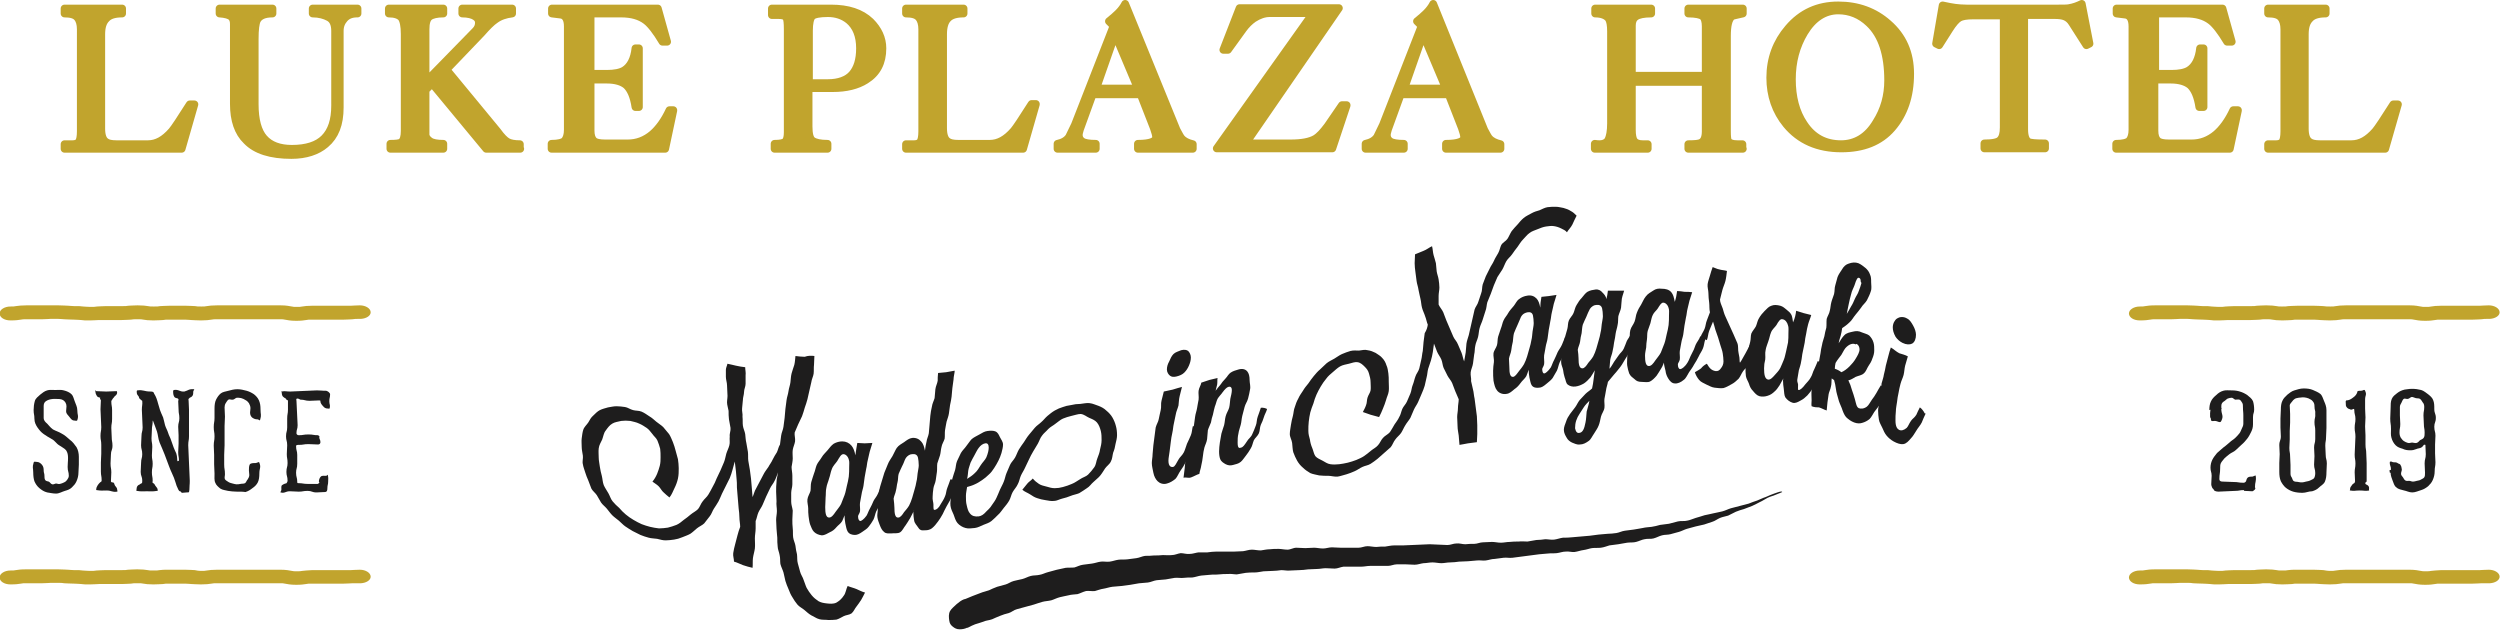 <?xml version="1.0" encoding="utf-8"?>
<!-- Generator: Adobe Illustrator 25.0.1, SVG Export Plug-In . SVG Version: 6.00 Build 0)  -->
<svg version="1.1" id="レイヤー_1" xmlns="http://www.w3.org/2000/svg" xmlns:xlink="http://www.w3.org/1999/xlink" x="0px"
	 y="0px" viewBox="0 0 646.8 163.3" style="enable-background:new 0 0 646.8 163.3;" xml:space="preserve">
<style type="text/css">
	.st0{fill:#C1A42D;stroke:#C1A42D;stroke-width:2;stroke-linecap:round;stroke-linejoin:round;stroke-miterlimit:10;}
	.st1{fill:#1E1D1D;}
	.st2{fill-rule:evenodd;clip-rule:evenodd;fill:#1E1D1D;}
	.st3{fill:#C1A42D;}
</style>
<g>
	<g>
		<path class="st0" d="M50.3,27L47,38.5H16.7v-1.2c0.3,0,0.6,0,1,0c0.4,0,0.7,0,1.1,0c0.7,0,1.3-0.2,1.6-0.6
			c0.3-0.4,0.5-1.3,0.5-2.7V7.6c0-1.4-0.3-2.4-0.9-3.1c-0.6-0.7-1.7-1-3.3-1V2.2h14.9v1.3c-1.9,0-3.3,0.4-4.1,1.3
			c-0.9,0.9-1.3,2.2-1.3,4.1v24.4c0,1.7,0.4,2.9,1.2,3.4c0.5,0.4,1.4,0.6,2.7,0.6h1.2h7c2.2,0,4.2-1.1,6.2-3.4
			c0.6-0.7,2.2-3.1,4.6-6.9H50.3z"/>
		<path class="st0" d="M92.4,3.5c-1.4,0-2.5,0.4-3.3,1.3c-0.8,0.9-1.2,1.9-1.2,3.2v19.8c0,4.3-1.2,7.4-3.7,9.5
			c-2.1,1.8-5.1,2.8-8.8,2.8c-5.3,0-9.2-1.2-11.6-3.7c-2.2-2.1-3.3-5.3-3.3-9.5V8c0-0.3,0-0.6,0-0.9s0-0.6,0-0.9
			c0-0.8-0.2-1.4-0.6-1.8c-0.5-0.5-1.6-0.8-3.1-0.9V2.2h13.7v1.3c-2.1,0-3.4,0.6-4,1.7c-0.4,0.8-0.6,2.4-0.6,4.9V27
			c0,4,0.8,7,2.4,8.8c1.6,1.8,4,2.7,7.2,2.7c3.8,0,6.6-0.9,8.4-2.7c1.9-1.9,2.8-4.7,2.8-8.5V8c0-1.7-0.5-2.9-1.6-3.5
			c-1.1-0.6-2.5-1-4.2-1V2.2h11.6V3.5z"/>
		<path class="st0" d="M134.6,38.5h-8.8l-14-16.9l-1.7,1.7v11.5c0,0.6,0.4,1.2,1.1,1.7c0.7,0.5,1.9,0.7,3.5,0.7v1.3H101v-1.3
			c1.4,0,2.4-0.1,2.8-0.4c0.6-0.4,0.9-1.4,0.9-2.9V8.8c0-2.1-0.3-3.5-0.8-4.2c-0.6-0.7-1.7-1.1-3.3-1.1V2.2h14.1v1.3
			c-1.7,0-2.9,0.3-3.6,0.8c-0.7,0.6-1,1.6-1,3.3v13.6L123,8c0.6-0.6,0.9-1.3,0.9-2.1c0-0.7-0.3-1.2-0.9-1.6
			c-0.7-0.5-1.9-0.8-3.4-0.8V2.2h12.9v1.3c-1.7,0.2-3.2,0.7-4.4,1.6c-0.9,0.6-2.1,1.8-3.5,3.4l-9.1,9.5l13.2,16
			c1,1.4,1.9,2.3,2.6,2.7c0.7,0.4,1.8,0.6,3.2,0.6V38.5z"/>
		<path class="st0" d="M174.2,28.6l-2.1,9.9h-29.4v-1.3c1.7,0,2.9-0.3,3.4-0.8c0.5-0.6,0.8-1.5,0.8-2.8V6.8c0-1.8-0.6-2.8-1.7-3
			c-0.8-0.1-1.6-0.2-2.4-0.3V2.2h27.4l2.4,8.6h-1.2c-1.6-2.7-3.1-4.6-4.3-5.5c-1.6-1.2-3.7-1.8-6.4-1.8h-7.9v15.6h4.2
			c2,0,3.5-0.3,4.5-0.9c1.6-1,2.6-2.9,2.9-5.7h0.9v15.2h-0.9c-0.4-2.7-1.2-4.6-2.4-5.7c-1.1-0.9-2.8-1.4-5-1.4h-4.2v13.2
			c0,1.3,0.3,2.1,0.8,2.6c0.5,0.5,1.5,0.7,3,0.7h5.8c2.4,0,4.5-0.8,6.4-2.4c1.6-1.4,3.1-3.4,4.4-6.2H174.2z"/>
		<path class="st0" d="M228.3,12.5c0,3.7-1.4,6.4-4.3,8.2c-2.2,1.4-5.1,2.1-8.5,2.1h-6.3v9.9c0,2,0.3,3.2,1,3.7
			c0.7,0.5,2,0.8,3.9,0.8v1.3h-13.7v-1.3c1.5,0,2.4-0.2,2.8-0.6c0.4-0.4,0.6-1.2,0.6-2.4V7.6c0-1.7-0.1-2.7-0.4-3.1
			c-0.3-0.4-0.9-0.6-2-0.6h-1.7V2.2H215c4.4,0,7.8,1.1,10.2,3.4C227.2,7.6,228.3,9.9,228.3,12.5z M222.5,12.5c0-3.3-1-5.7-2.9-7.3
			c-1.5-1.2-3.3-1.8-5.4-1.8c-2.2,0-3.6,0.3-4.1,0.8c-0.5,0.5-0.8,1.8-0.8,3.7v13.6h4.9c2.8,0,5-0.8,6.3-2.3
			C221.8,17.7,222.5,15.5,222.5,12.5z"/>
		<path class="st0" d="M268,27l-3.3,11.5h-30.3v-1.2c0.3,0,0.6,0,1,0c0.4,0,0.7,0,1.1,0c0.7,0,1.3-0.2,1.6-0.6
			c0.3-0.4,0.5-1.3,0.5-2.7V7.6c0-1.4-0.3-2.4-0.9-3.1c-0.6-0.7-1.7-1-3.3-1V2.2h14.9v1.3c-1.9,0-3.3,0.4-4.1,1.3
			C244.4,5.6,244,7,244,8.8v24.4c0,1.7,0.4,2.9,1.2,3.4c0.5,0.4,1.4,0.6,2.7,0.6h1.2h7c2.2,0,4.2-1.1,6.2-3.4
			c0.6-0.7,2.2-3.1,4.6-6.9H268z"/>
		<path class="st0" d="M308.5,38.5h-14.1v-1.3c3.1,0,4.7-0.6,4.7-1.7c0-0.5-0.2-1.3-0.6-2.4l-3.4-8.7h-12.4l-3.3,9.1
			c-0.2,0.7-0.3,1.1-0.3,1.4c0,0.7,0.3,1.3,0.9,1.7c0.6,0.4,1.8,0.6,3.5,0.6v1.3h-9.9v-1.3c1.4-0.3,2.4-0.9,3-1.8
			c0.6-1.3,1.1-2.3,1.5-3.1l10-25.6l-1.2-1.2c1-0.8,1.8-1.5,2.4-2.1c0.8-0.8,1.4-1.6,1.8-2.4l13.3,32.6c0.6,1.1,1,1.9,1.3,2.2
			c0.6,0.7,1.6,1.2,2.9,1.5V38.5z M294.4,22.9l-5.9-14l-4.9,14H294.4z"/>
		<path class="st0" d="M348.4,27.3l-3.7,11.1h-29.9l24.9-35h-11.2c-1.4,0-2.8,0.5-4.2,1.4c-1,0.7-1.9,1.6-2.7,2.7l-3.9,5.4h-1.2
			l4.2-10.8h25.7l-24.1,35h11.6c2.9,0,5-0.4,6.4-1.2c1-0.6,2-1.7,3.2-3.3l3.7-5.4H348.4z"/>
		<path class="st0" d="M388.2,38.5h-14.1v-1.3c3.1,0,4.7-0.6,4.7-1.7c0-0.5-0.2-1.3-0.6-2.4l-3.4-8.7h-12.4l-3.3,9.1
			c-0.2,0.7-0.3,1.1-0.3,1.4c0,0.7,0.3,1.3,0.9,1.7c0.6,0.4,1.8,0.6,3.5,0.6v1.3h-9.9v-1.3c1.4-0.3,2.4-0.9,3-1.8
			c0.6-1.3,1.1-2.3,1.5-3.1l10-25.6l-1.2-1.2c1-0.8,1.8-1.5,2.4-2.1c0.8-0.8,1.4-1.6,1.8-2.4L384,33.6c0.6,1.1,1,1.9,1.3,2.2
			c0.6,0.7,1.6,1.2,2.9,1.5V38.5z M374.1,22.9l-5.9-14l-4.9,14H374.1z"/>
		<path class="st0" d="M450.9,38.5h-14.1v-1.2c1.7,0,2.8-0.1,3.3-0.4c0.8-0.4,1.2-1.4,1.2-2.9V21.2h-19.1v12.4
			c0,1.4,0.2,2.4,0.6,2.9c0.4,0.5,1.1,0.8,2.2,0.8c0.3,0,0.6,0,0.8,0h0.5v1.2h-13.7v-1.3c0.6,0.1,1,0.1,1.2,0.1
			c1.1,0,1.9-0.4,2.3-1.1c0.4-0.8,0.7-2.2,0.7-4.3V8.1c0-1.6-0.2-2.7-0.6-3.3c-0.6-0.8-1.8-1.3-3.5-1.3V2.2h14.5v1.3
			c-2,0-3.3,0.3-4,0.8s-1,1.3-1,2.3v13h19.1V6.8c0-1.3-0.3-2.2-0.8-2.6c-0.5-0.4-1.8-0.7-3.7-0.7V2.2h14.1v1.3
			c-1.8,0.4-2.7,0.6-2.8,0.7c-0.9,0.7-1.3,2.4-1.3,5.1V34c0,1.3,0.1,2,0.2,2.3c0.3,0.7,1.2,1,2.5,1c0.3,0,0.6,0,0.8,0h0.5V38.5z"/>
		<path class="st0" d="M494.2,19.1c0,5.8-1.6,10.4-4.7,14s-7.5,5.3-13.1,5.3c-6.1,0-10.8-2.1-14.2-6.2c-2.8-3.4-4.2-7.5-4.2-12.1
			c0-4.9,1.6-9.2,4.7-12.8c3.4-4,7.7-5.9,12.9-5.9c5.1,0,9.4,1.6,12.9,4.7C492.3,9.4,494.2,13.7,494.2,19.1z M488.5,20.8
			c0-6.7-1.6-11.7-4.9-14.8c-2.3-2.2-5-3.3-8-3.3c-3.5,0-6.5,1.9-8.8,5.7c-2.1,3.5-3.2,7.5-3.2,12.1c0,4.6,1,8.5,3.1,11.6
			c2.3,3.5,5.5,5.2,9.6,5.2c3.8,0,6.9-1.9,9.1-5.6C487.5,28.4,488.5,24.8,488.5,20.8z"/>
		<path class="st0" d="M540.6,11.3l-0.8,0.4l-3.7-5.8c-0.5-0.8-1.1-1.3-1.8-1.6c-0.7-0.3-1.6-0.4-2.8-0.4h-7.8v29.6
			c0,1.7,0.4,2.8,1.1,3.2c0.5,0.3,1.9,0.4,4.3,0.4v1.3h-15.7v-1.3c2.2,0,3.6-0.3,4.1-0.9c0.6-0.6,0.9-1.6,0.9-3.2V4h-7.9
			c-1.7,0-2.9,0.2-3.6,0.6c-0.7,0.4-1.6,1.4-2.6,3l-2.6,4.1l-0.8-0.4l1.7-9.9c1.4,0.3,2.4,0.5,3.2,0.6c0.8,0.1,1.8,0.2,3,0.2h23.6
			c1.4,0,2.4,0,2.9-0.1c1.2-0.2,2.3-0.6,3.3-1.1L540.6,11.3z"/>
		<path class="st0" d="M579,28.6l-2.1,9.9h-29.4v-1.3c1.7,0,2.9-0.3,3.4-0.8c0.5-0.6,0.8-1.5,0.8-2.8V6.8c0-1.8-0.6-2.8-1.7-3
			c-0.8-0.1-1.6-0.2-2.4-0.3V2.2h27.4l2.4,8.6h-1.2c-1.6-2.7-3.1-4.6-4.3-5.5c-1.6-1.2-3.7-1.8-6.4-1.8h-7.9v15.6h4.2
			c2,0,3.5-0.3,4.5-0.9c1.6-1,2.6-2.9,2.9-5.7h0.9v15.2H569c-0.4-2.7-1.2-4.6-2.4-5.7c-1.1-0.9-2.8-1.4-5-1.4h-4.2v13.2
			c0,1.3,0.3,2.1,0.8,2.6s1.5,0.7,3,0.7h5.8c2.4,0,4.5-0.8,6.4-2.4c1.6-1.4,3.1-3.4,4.4-6.2H579z"/>
		<path class="st0" d="M620.4,27l-3.3,11.5h-30.3v-1.2c0.3,0,0.6,0,1,0c0.4,0,0.7,0,1.1,0c0.7,0,1.3-0.2,1.6-0.6
			c0.3-0.4,0.5-1.3,0.5-2.7V7.6c0-1.4-0.3-2.4-0.9-3.1c-0.6-0.7-1.7-1-3.3-1V2.2h14.9v1.3c-1.9,0-3.3,0.4-4.1,1.3
			c-0.9,0.9-1.3,2.2-1.3,4.1v24.4c0,1.7,0.4,2.9,1.2,3.4c0.5,0.4,1.4,0.6,2.7,0.6h1.2h7c2.2,0,4.2-1.1,6.2-3.4
			c0.6-0.7,2.2-3.1,4.6-6.9H620.4z"/>
	</g>
	<g>
		<path class="st1" d="M210.7,92.1c0,0.7-0.1,1.6-0.1,2.3c-0.1,0.7,0,1.5-0.1,2.3c-0.1,0.7-0.5,1.4-0.6,2.2
			c-0.2,0.7-0.3,1.5-0.5,2.2c-0.2,0.7-0.3,1.5-0.5,2.2c-0.2,0.7-0.4,1.4-0.7,2.2c-0.2,0.7-0.4,1.4-0.7,2.2c-0.3,0.7-0.7,1.4-1,2.1
			c-0.3,0.7-0.6,1.4-0.9,2.1c-0.1,0.7,0.2,1.5,0.1,2.3c-0.1,0.7-0.5,1.5-0.6,2.2c-0.1,0.7,0,1.5,0,2.2c0,0.7-0.2,1.5-0.3,2.2
			c0,0.7,0.2,1.5,0.2,2.3c0,0.7,0,1.5,0,2.2c0,0.7-0.3,1.5-0.3,2.2c0,0.8,0,1.5,0,2.3c0,0.8,0.3,1.5,0.4,2.3c0,0.8-0.1,1.5-0.1,2.3
			c0,0.8,0,1.5,0.1,2.3c0.1,0.8,0,1.5,0.1,2.3c0.1,0.8,0.5,1.5,0.6,2.2c0.1,0.8,0.2,1.5,0.4,2.2c0.1,0.8,0,1.6,0.2,2.3
			c0.2,0.8,0.4,1.5,0.6,2.2c0.2,0.8,0.7,1.4,0.9,2.1c0.3,0.7,0.5,1.5,0.8,2.1c0.4,0.7,0.8,1.3,1.3,1.9c0.5,0.6,1.1,1.1,1.7,1.5
			c0.7,0.4,1.3,0.5,2.1,0.6c0.9,0.1,1.8,0.2,2.6-0.2c0.7-0.4,1.4-1,1.9-1.8c0.5-0.6,0.6-1.7,1-2.5c0.7,0.3,1.6,0.5,2.3,0.8
			c0.7,0.3,1.4,0.7,2.2,0.9c-0.3,0.7-0.7,1.3-1,1.9c-0.4,0.6-0.8,1.2-1.2,1.7c-0.5,0.6-0.7,1.3-1.3,1.8c-0.6,0.4-1.4,0.4-2,0.7
			c-0.6,0.3-1.2,0.7-1.9,0.9c-0.7,0.1-1.4,0.1-2.1,0.1c-0.8-0.1-1.6,0-2.3-0.2c-0.8-0.2-1.4-0.7-2.1-1c-0.7-0.4-1.2-0.9-1.8-1.4
			c-0.6-0.5-1.3-0.8-1.8-1.4c-0.5-0.6-0.9-1.2-1.3-1.9c-0.4-0.6-0.7-1.3-1-2.1c-0.3-0.7-0.6-1.4-0.8-2.1c-0.2-0.7-0.3-1.5-0.5-2.2
			c-0.2-0.7-0.6-1.4-0.8-2.2c-0.1-0.7,0-1.5-0.2-2.3c-0.1-0.7-0.5-1.5-0.5-2.2c-0.1-0.7-0.1-1.5-0.1-2.3c-0.1-0.7-0.1-1.5-0.2-2.3
			c0-0.8-0.1-1.5-0.1-2.3c0-0.8,0.2-1.5,0.2-2.3c0-0.8-0.2-1.7-0.1-2.5c0-0.8-0.1-1.7-0.1-2.5c0-0.8,0-1.7,0.1-2.5
			c0-0.8,0.3-1.7,0.4-2.5c-0.3,0.7-0.5,1.5-0.9,2.2c-0.3,0.7-0.9,1.3-1.2,2c-0.3,0.7-0.7,1.4-1,2.1c-0.3,0.7-0.6,1.4-0.9,2.1
			c-0.3,0.7-0.8,1.3-1.1,2c-0.3,0.7-0.4,1.5-0.7,2.2c0,0.7,0,1.3,0,1.9c0,0.9-0.2,1.7-0.2,2.6c0,0.9,0.1,1.7,0,2.6
			c-0.1,0.8-0.4,1.7-0.5,2.5c-0.1,0.8,0,1.7-0.1,2.5c-0.8-0.2-1.7-0.4-2.5-0.7c-0.8-0.3-1.5-0.7-2.3-0.9c0-0.8-0.3-1.4-0.2-2.2
			c0.1-0.8,0.3-1.5,0.5-2.3c0.2-0.8,0.4-1.5,0.6-2.3c0.2-0.7,0.4-1.5,0.7-2.2c0-0.8-0.2-1.6-0.2-2.4c0-0.8-0.1-1.6-0.2-2.4
			c-0.1-0.8-0.1-1.6-0.2-2.4c-0.1-0.8-0.1-1.6-0.2-2.4c-0.1-0.8,0-1.6-0.1-2.4c-0.1-0.8-0.1-1.6-0.2-2.4c-0.1-0.8-0.2-1.7-0.3-2.5
			c-0.2,0.7-0.4,1.5-0.6,2.2c-0.2,0.7-0.4,1.4-0.7,2.1c-0.3,0.7-0.7,1.3-1,2c-0.3,0.7-0.7,1.3-1,2c-0.3,0.7-0.6,1.4-0.9,2
			c-0.4,0.7-0.8,1.3-1.2,1.9c-0.4,0.6-0.6,1.4-1.1,2c-0.5,0.6-0.9,1.2-1.4,1.8c-0.5,0.5-1.3,0.8-1.9,1.3c-0.6,0.5-1.1,1-1.7,1.4
			c-0.7,0.4-1.4,0.6-2.1,0.9c-0.7,0.3-1.4,0.5-2.1,0.6c-0.7,0.1-1.5,0.2-2.2,0.2c-0.7,0-1.4-0.2-2.2-0.4c-0.7-0.1-1.5-0.1-2.2-0.3
			c-0.7-0.2-1.4-0.4-2.1-0.7c-0.7-0.3-1.3-0.7-2-1c-0.7-0.4-1.3-0.8-1.9-1.2c-0.6-0.4-1.1-1-1.7-1.5c-0.6-0.5-1.2-0.9-1.7-1.4
			c-0.5-0.5-0.9-1.1-1.4-1.7c-0.5-0.6-1.1-1-1.5-1.6c-0.4-0.6-0.7-1.3-1.1-1.9c-0.4-0.6-1.1-1.1-1.4-1.7c-0.3-0.7-0.5-1.4-0.8-2.1
			c-0.3-0.7-0.6-1.4-0.8-2.1c-0.2-0.7-0.5-1.4-0.6-2.1c-0.2-0.7,0.1-1.5,0-2.2c-0.1-0.8-0.3-1.5-0.3-2.2c0-0.8-0.1-1.6,0-2.3
			c0.1-0.8,0.2-1.6,0.4-2.2c0.2-0.7,0.9-1.3,1.3-1.9c0.4-0.7,0.7-1.3,1.3-1.8c0.5-0.5,1.1-1.1,1.7-1.4c0.6-0.3,1.4-0.5,2.1-0.7
			c0.7-0.1,1.4-0.3,2.2-0.3c0.7,0,1.5,0.1,2.2,0.2c0.7,0.1,1.3,0.6,2.1,0.8c0.7,0.2,1.5,0.1,2.2,0.4c0.7,0.3,1.4,0.8,2,1.2
			c0.7,0.4,1.2,0.9,1.8,1.4c0.6,0.5,1.3,0.9,1.8,1.4c0.5,0.6,1,1.2,1.5,1.8c0.4,0.6,0.7,1.4,1,2.1c0.3,0.7,0.5,1.5,0.7,2.2
			c0.2,0.7,0.4,1.5,0.6,2.2c0.1,0.8,0.2,1.5,0.2,2.3c0,0.9,0,1.8-0.2,2.7c-0.2,0.9-0.5,1.7-0.9,2.5c-0.4,0.8-0.7,1.7-1.3,2.4
			c-0.5-0.4-1.1-0.9-1.5-1.3c-0.5-0.4-0.8-1.1-1.3-1.6c-0.5-0.5-1.1-0.8-1.6-1.2c0.5-0.6,0.9-1.3,1.2-2c0.3-0.7,0.5-1.4,0.7-2.1
			c0.2-0.8,0.2-1.5,0.2-2.2c0-0.7,0-1.5-0.1-2.2c-0.2-0.7-0.4-1.4-0.7-2.1c-0.3-0.7-0.9-1.1-1.3-1.7c-0.5-0.6-0.9-1.2-1.5-1.6
			c-0.6-0.4-1.2-0.8-1.9-1.1c-0.8-0.4-1.6-0.5-2.3-0.7c-0.9-0.1-1.6-0.1-2.4,0c-0.8,0.2-1.7,0.3-2.3,0.7c-0.7,0.4-1.2,1.1-1.7,1.8
			c-0.5,0.6-0.6,1.5-0.9,2.3c-0.3,0.7-0.8,1.4-0.9,2.3c-0.1,0.8,0,1.6,0,2.4c0,0.8,0.2,1.5,0.3,2.4c0.1,0.8,0.3,1.5,0.5,2.3
			c0.2,0.8,0.2,1.6,0.5,2.4c0.3,0.7,0.8,1.4,1.2,2.1c0.4,0.7,0.6,1.5,1.1,2.1c0.5,0.6,1.1,1.2,1.7,1.7c0.5,0.6,1.1,1.2,1.7,1.7
			c0.6,0.5,1.3,1,2,1.4c0.7,0.4,1.4,0.8,2.1,1.1c0.7,0.3,1.5,0.5,2.2,0.7c0.8,0.2,1.5,0.3,2.3,0.4c0.8,0,1.6-0.1,2.3-0.2
			c0.7-0.2,1.5-0.4,2.2-0.7c0.7-0.3,1.3-0.8,1.9-1.3c0.6-0.4,1.2-0.9,1.8-1.4c0.6-0.5,1.3-0.8,1.9-1.4c0.5-0.6,0.7-1.4,1.2-2
			c0.4-0.6,1.1-1.1,1.5-1.8c0.4-0.6,0.7-1.3,1.1-2c0.4-0.7,0.7-1.3,1-2.1c0.3-0.7,0.7-1.4,1-2.1c0.3-0.7,0.6-1.4,0.9-2.1
			c0.3-0.7,0.4-1.5,0.6-2.2c0.2-0.7,0.6-1.4,0.8-2.2c0.2-0.7,0-1.5,0.1-2.3c-0.1-0.7,0.3-1.5,0.2-2.2c-0.1-0.7-0.3-1.5-0.4-2.2
			c-0.1-0.7-0.1-1.5-0.1-2.2c-0.1-0.7-0.4-1.5-0.4-2.2c0-0.7,0.2-1.5,0.1-2.2c0-0.7-0.1-1.5-0.1-2.2c0-0.7-0.3-1.5-0.3-2.2
			c0-0.6,0-1.2,0-1.8c0-0.6,0.3-1,0.4-1.6c0.8,0.2,1.5,0.3,2.2,0.5c0.8,0.2,1.6,0.3,2.4,0.4c0,0.7,0.2,1.4,0.1,2.1
			c0,0.7,0,1.5,0,2.2c0,0.7-0.4,1.4-0.4,2.1c0,0.7-0.3,1.4-0.3,2.1c-0.1,0.7-0.1,1.4-0.2,2.1c-0.1,0.7,0.2,1.5,0.1,2.2
			c0.1,0.8,0,1.6,0.1,2.3c0.1,0.8,0.5,1.5,0.6,2.2c0.1,0.8,0.1,1.5,0.3,2.3c0.1,0.8,0.3,1.5,0.4,2.3c0.1,0.8,0,1.6,0.1,2.3
			c0.1,0.8,0.3,1.5,0.4,2.3c0.1,0.8,0.2,1.5,0.3,2.3c0.1,0.8,0.1,1.5,0.2,2.3c0.1,0.8,0.1,1.7,0.2,2.5c0.3-0.6,0.5-1.6,0.9-2.2
			c0.3-0.6,0.7-1.3,1-1.9c0.3-0.6,0.7-1.3,1-1.9c0.3-0.6,0.8-1.2,1.2-1.8c0.3-0.6,0.8-1.2,1.1-1.9c0.3-0.6,0.7-1.3,1.1-1.9
			c0.3-0.6,0.4-1.4,0.8-2c0.1-0.8,0.2-1.5,0.3-2.3c0.1-0.8,0.5-1.5,0.6-2.3c0.1-0.8,0.2-1.5,0.3-2.3c0.1-0.8,0.1-1.5,0.2-2.3
			c0.1-0.8,0.2-1.5,0.3-2.3c0.1-0.8,0.4-1.5,0.5-2.3c0.1-0.8,0.4-1.5,0.5-2.3c0.1-0.8,0.1-1.5,0.3-2.3c0.2-0.8,0.5-1.5,0.7-2.2
			c0.2-0.8,0.2-1.5,0.3-2.3c0.8,0.1,1.6,0.2,2.4,0.2C209,92,209.9,92,210.7,92.1z"/>
		<path class="st1" d="M221.8,114.6c0.6,0,1.3,0.1,1.9,0.1s1.4-0.1,2-0.1c-0.2,0.7-0.5,1.6-0.7,2.3c-0.2,0.7-0.3,1.5-0.5,2.2
			c-0.2,0.7-0.2,1.5-0.4,2.2c-0.1,0.7-0.3,1.5-0.4,2.2c-0.1,0.7-0.2,1.5-0.3,2.2c-0.1,0.7-0.4,1.4-0.5,2.2c-0.1,0.7-0.3,1.5-0.4,2.2
			c-0.1,0.7,0.1,1.5,0,2.2c-0.1,0.6-0.5,0.9-0.5,1.3c0,0.8,0.3,1.2,0.6,1.2c0.2,0,0.9-0.4,1.6-1.4c0.3-0.5,0.5-1.2,0.9-1.9
			c0.3-0.5,0.6-1.2,0.9-1.9c0.3-0.6,0.8-1.1,1.1-1.8c0.3-0.6,0.5-1.2,0.8-1.9c0.3,0,1.6,0.4,1.6,0.7c-0.3,0.7-0.7,1.3-0.9,1.9
			c-0.3,0.7-0.6,1.3-0.9,1.9c-0.3,0.7-0.7,1.3-1,1.9c-0.3,0.7-0.4,1.5-0.7,2.1c-0.4,0.7-0.8,1.3-1.2,1.8c-0.5,0.7-1.2,1-1.7,1.4
			c-0.7,0.5-1.3,0.8-1.9,0.8c-0.7,0-1.5-0.2-1.9-0.9c-0.3-0.5-0.4-1.2-0.6-2.1c-0.1-0.6-0.2-1.3-0.2-2.1c0-0.2,0.2-0.3,0.2-0.5
			c-0.3,0.7-0.5,1.4-0.8,2c-0.4,0.7-1.1,1.1-1.5,1.6c-0.5,0.6-1,1-1.7,1.3c-0.6,0.3-1.3,0.8-2.1,0.8c-0.8-0.1-1.5-0.4-2-0.9
			c-0.5-0.5-0.7-1.2-1-1.9c-0.2-0.6-0.3-1.3-0.4-2.1c-0.1-0.7-0.1-1.4-0.1-2.1c0-0.7-0.3-1.5-0.2-2.3c0.1-0.8,0.6-1.5,0.8-2.2
			c0.1-0.8,0-1.6,0.2-2.3c0.2-0.8,0.5-1.5,0.7-2.2c0.3-0.7,0.4-1.5,0.7-2.2c0.3-0.7,0.9-1.3,1.3-2c0.4-0.7,1-1.2,1.5-1.8
			c0.5-0.6,1-1.3,1.6-1.7c0.7-0.4,1.5-0.6,2.2-0.6c1,0,1.8,0.4,2.4,1.1c0.5,0.6,0.8,1.4,1,2.5C221.5,116.6,221.6,115.5,221.8,114.6z
			 M213.5,131.2c0,1.6,0.2,2.7,1,2.7c0.6,0,1.1-0.6,1.7-1.5c0.4-0.6,1-1.2,1.4-2c0.3-0.7,0.6-1.5,0.9-2.3c0.3-0.8,0.4-1.6,0.6-2.4
			c0.2-0.8,0.4-1.6,0.5-2.4c0.1-0.9,0.1-1.7,0.1-2.4c0-0.8,0.1-1.5-0.1-2c-0.2-0.8-0.8-1.4-1.4-1.4c-0.6,0-1,0.8-1.6,1.8
			c-0.4,0.6-1.1,1.2-1.4,2.1c-0.3,0.7-0.4,1.6-0.7,2.4c-0.2,0.8-0.6,1.6-0.7,2.4c-0.2,0.8-0.1,1.7-0.2,2.5
			C213.6,129.6,213.5,130.5,213.5,131.2z"/>
		<path class="st1" d="M242.7,96.5c0.7-0.1,1.4-0.1,2.1-0.2c0.7-0.1,1.5-0.3,2.2-0.4c0,0.6-0.3,1.5-0.3,2.3
			c-0.1,0.7-0.2,1.4-0.3,2.2c-0.1,0.7-0.1,1.4-0.2,2.2c-0.1,0.7-0.2,1.4-0.4,2.2c-0.1,0.7-0.2,1.4-0.3,2.2c-0.1,0.7-0.4,1.4-0.6,2.1
			c-0.1,0.7-0.3,1.4-0.4,2.2c-0.1,0.7,0,1.5-0.1,2.2c-0.2,0.7-0.7,1.4-0.8,2.1c-0.2,0.7-0.2,1.5-0.4,2.2c-0.2,0.7-0.5,1.4-0.7,2.1
			c-0.1,0.7,0,1.5-0.1,2.2c-0.1,0.8-0.2,1.5-0.3,2.1c-0.1,0.8-0.5,1.4-0.6,2.1c-0.1,0.8-0.2,1.5-0.2,2.1c-0.1,0.9,0.2,1.6,0.2,2.1
			c0,1.1,0,1.5,0.3,1.4c0.5,0,1.1-0.5,1.6-1.5c0.3-0.5,0.8-1.2,1.1-2c0.3-0.6,0.3-1.5,0.6-2.2c0.3-0.7,0.5-1.4,0.8-2.2
			c0.3,0,1.6,0.4,1.6,0.7c-0.3,0.7-0.5,1.4-0.8,2.1c-0.3,0.7-0.4,1.5-0.7,2.2c-0.3,0.7-0.8,1.4-1.1,2c-0.4,0.7-0.7,1.4-1,2
			c-0.4,0.7-0.8,1.4-1.2,1.9c-0.5,0.7-1,1.3-1.5,1.7c-0.7,0.6-1.5,0.6-2.1,0.6c-0.7,0.1-1.2-0.1-1.6-0.8c-0.3-0.5-0.9-1-1-1.8
			c-0.1-0.6-0.2-1.3-0.2-2.1c0-0.2,0.2-0.3,0.2-0.5c-0.3,0.7-0.7,1.4-1,2c-0.4,0.7-0.8,1.3-1.2,1.9c-0.5,0.6-0.8,1.4-1.4,1.8
			c-0.6,0.4-1.5,0.2-2.3,0.3c-0.8,0-1.4,0.1-1.9-0.4c-0.5-0.4-0.8-1-1.1-1.8c-0.2-0.6-0.5-1.2-0.6-2c-0.1-0.6,0.1-1.4,0.1-2.1
			c0-0.8,0.2-1.6,0.3-2.4c0.1-0.8-0.1-1.6,0.1-2.4c0.1-0.8,0.4-1.6,0.6-2.3c0.2-0.8,0.5-1.5,0.7-2.3c0.3-0.8,0.6-1.5,0.9-2.2
			c0.3-0.8,0.8-1.4,1.2-2.1c0.4-0.7,0.7-1.5,1.1-2.1c0.5-0.7,1.3-1.1,1.9-1.5c0.7-0.5,1.3-1,2.1-1.1c1-0.1,1.8,0.3,2.3,0.9
			c0.5,0.5,0.8,1.3,1,2.4c0.1-0.8,0.2-1.5,0.4-2.3c0.1-0.8,0.5-1.5,0.6-2.2s0.1-1.5,0.2-2.3c0.1-0.8,0.1-1.5,0.2-2.3
			c0.1-0.8,0.2-1.5,0.4-2.3c0.1-0.8,0.5-1.5,0.7-2.2c0.1-0.8,0.1-1.5,0.2-2.3c0.1-0.8,0.5-1.5,0.6-2.2
			C242.6,98.1,242.6,97.2,242.7,96.5z M231.4,131.3c0,1.6,0.2,2.7,1,2.6c0.5,0,1-0.6,1.5-1.4c0.4-0.5,0.9-1,1.3-1.7
			c0.3-0.6,0.6-1.3,0.8-2c0.2-0.7,0.4-1.4,0.6-2.1c0.2-0.7,0.4-1.4,0.5-2.1c0.2-0.7,0.2-1.4,0.3-2.1c0.1-0.8,0.3-1.5,0.3-2.1
			c0-0.8-0.1-1.5-0.2-2c-0.2-0.8-0.8-1-1.5-0.9c-0.5,0-1.2,0.3-1.7,1.1c-0.3,0.5-0.5,1.3-0.9,2c-0.3,0.6-0.6,1.3-0.9,2
			c-0.2,0.7-0.1,1.5-0.3,2.2c-0.2,0.7-0.2,1.4-0.4,2.1c-0.1,0.7-0.5,1.4-0.6,2.1C231.3,130,231.4,130.7,231.4,131.3z"/>
		<path class="st1" d="M277.1,104.8c0.8-0.2,1.6-0.3,2.4-0.3c0.9-0.1,1.7-0.3,2.4-0.2c0.9,0.1,1.6,0.5,2.3,0.7
			c0.8,0.3,1.5,0.7,2,1.2c0.6,0.5,1.2,1.1,1.6,1.8c0.4,0.7,0.7,1.4,0.9,2.2c0.2,0.7,0.3,1.5,0.3,2.4c0,0.7-0.2,1.5-0.4,2.3
			c-0.1,0.7-0.3,1.5-0.6,2.2c-0.2,0.7-0.2,1.6-0.6,2.3c-0.3,0.7-1.1,1.2-1.5,1.8c-0.4,0.6-0.8,1.3-1.3,1.9c-0.5,0.6-1.1,1-1.7,1.6
			c-0.6,0.5-1,1.2-1.7,1.6c-0.6,0.4-1.3,0.9-2,1.3c-0.7,0.3-1.5,0.4-2.2,0.7c-0.7,0.3-1.4,0.5-2.2,0.7c-0.8,0.2-1.4,0.6-2.1,0.6
			c-0.8,0.1-1.5-0.1-2.2-0.2c-0.8-0.1-1.5-0.3-2.1-0.5c-0.7-0.2-1.3-0.6-1.9-1c-0.6-0.4-1.5-0.7-2-1.2c0.4-0.5,0.9-1.1,1.3-1.6
			s1-0.8,1.4-1.3c0.5,0.6,1,1,1.6,1.4c0.6,0.4,1.3,0.5,2,0.7c0.7,0.2,1.3,0.4,2.1,0.4c0.7,0,1.4-0.1,2.1-0.3
			c0.8-0.2,1.6-0.5,2.3-0.8c0.8-0.3,1.4-0.8,2.1-1.2c0.7-0.5,1.6-0.7,2.1-1.2c0.6-0.6,1.1-1.2,1.6-1.9c0.5-0.7,0.5-1.6,0.8-2.3
			c0.3-0.8,0.6-1.5,0.7-2.3c0.2-0.8,0.4-1.6,0.4-2.4c0-0.8,0-1.6-0.2-2.4c-0.2-0.8-0.5-1.6-1-2.2c-0.5-0.6-1.3-0.9-2-1.2
			c-0.7-0.3-1.3-0.9-2.2-1c-0.7,0-1.5,0.3-2.4,0.5c-0.8,0.2-1.5,0.4-2.2,0.7c-0.7,0.3-1.3,0.9-1.9,1.3c-0.6,0.5-1.3,0.8-1.9,1.4
			c-0.5,0.6-1.2,1.1-1.6,1.7c-0.5,0.6-0.7,1.4-1.1,2.1c-0.4,0.7-0.8,1.3-1.2,2c-0.4,0.7-0.8,1.4-1.1,2.1c-0.3,0.7-0.7,1.4-1,2.1
			c-0.3,0.7-0.8,1.4-1.1,2.1c-0.3,0.7-0.4,1.5-0.8,2.2c-0.3,0.7-0.9,1.3-1.3,2c-0.4,0.7-0.5,1.5-0.9,2.2c-0.4,0.7-0.9,1.3-1.4,1.9
			c-0.5,0.6-0.9,1.3-1.5,1.8c-0.6,0.6-1.1,1.1-1.7,1.6c-0.6,0.5-1.4,0.7-2.1,1c-0.7,0.3-1.4,0.7-2.2,0.8c-0.9,0.1-1.7,0.2-2.4,0
			c-0.8-0.2-1.6-0.7-2.1-1.3c-0.5-0.6-0.7-1.4-1-2.2c-0.3-0.7-0.7-1.4-0.8-2.3c-0.1-0.8,0.1-1.6,0.1-2.4c0-0.7,0-1.5,0.1-2.3
			c0.1-0.8,0.1-1.5,0.3-2.3c0.2-0.8,0.5-1.5,0.7-2.2c0.2-0.7,0.2-1.6,0.5-2.3c0.3-0.7,0.7-1.4,1-2.1c0.4-0.7,1-1.2,1.4-1.8
			c0.5-0.6,0.9-1.3,1.4-1.8c0.6-0.5,1.3-0.8,2-1.2c0.7-0.4,1.3-0.8,2.1-0.9c0.8-0.1,1.5-0.1,2,0.1c0.7,0.3,0.9,0.9,1.2,1.5
			c0.3,0.6,0.8,1.2,0.8,1.9c0,0.7-0.2,1.4-0.4,2.2c-0.2,0.7-0.5,1.4-0.8,2c-0.3,0.6-0.7,1.3-1.1,1.9c-0.4,0.6-0.8,1.2-1.4,1.7
			c-0.5,0.5-1.1,1-1.7,1.4c-0.6,0.4-1.2,0.8-1.9,1.1c-0.6,0.3-1.3,0.5-2,0.7c-0.1,0.8-0.3,1.5-0.3,2.3c0,0.9,0,1.7,0.2,2.4
			c0.2,0.9,0.4,1.7,0.9,2.2c0.5,0.6,1.2,0.8,2.2,0.7c0.7-0.1,1.3-0.5,1.9-1.2c0.5-0.5,1.1-1,1.5-1.7c0.4-0.6,0.9-1.2,1.2-1.9
			c0.3-0.6,0.6-1.4,0.9-2.1c0.3-0.7,0.7-1.3,1-2.1c0.3-0.7,0.4-1.5,0.7-2.2c0.3-0.7,0.6-1.4,0.9-2.1c0.3-0.7,0.9-1.2,1.3-1.9
			c0.4-0.7,0.6-1.4,1-2.1c0.4-0.7,0.9-1.3,1.3-1.9c0.4-0.6,0.8-1.3,1.3-1.9c0.5-0.6,1-1.2,1.5-1.8c0.5-0.6,1.2-1,1.7-1.5
			c0.6-0.5,1-1.1,1.6-1.6c0.6-0.5,1.2-1,1.9-1.4c0.7-0.4,1.4-0.7,2.1-0.9C275.5,105.1,276.3,104.9,277.1,104.8z M250.2,123.9
			c0.8-0.5,1.4-0.9,2-1.5c0.7-0.6,1.1-1.4,1.5-2c0.5-0.8,1.2-1.4,1.5-2.1c0.4-1,0.6-1.8,0.6-2.5c0-0.8-0.3-1.2-0.9-1.1
			c-0.6,0.1-1.2,0.5-1.7,1.2c-0.4,0.5-0.7,1.2-1.1,1.9c-0.3,0.6-0.7,1.2-1,1.9c-0.2,0.7-0.5,1.4-0.6,2.1
			C250.4,122.6,250.4,123.2,250.2,123.9z"/>
		<path class="st1" d="M305.8,100.1c-0.2,0.8-0.4,1.7-0.6,2.4c-0.2,0.8-0.2,1.6-0.3,2.4c-0.2,0.8-0.6,1.6-0.7,2.3
			c-0.2,0.8-0.3,1.6-0.5,2.4c-0.2,0.8-0.2,1.6-0.4,2.4c-0.2,0.8-0.3,1.6-0.4,2.4c-0.1,0.9-0.2,1.7-0.3,2.4c-0.1,0.9-0.3,1.7-0.3,2.4
			c0,1.5,0.7,1.7,1.2,1.6c0.5-0.1,0.8-0.9,1.4-1.9c0.3-0.6,1-1.1,1.4-1.9c0.3-0.6,0.5-1.4,0.8-2.2c0.3-0.7,0.7-1.4,1-2.2
			c0.3-0.7,0.3-1.5,0.5-2.3c0.3-0.1,1.7,0,1.7,0.3c0,0-0.3,0-0.3,0c-0.3,0.8-0.5,1.5-0.8,2.3c-0.3,0.8-0.2,1.6-0.5,2.4
			c-0.3,0.8-0.7,1.5-1,2.2c-0.3,0.8-0.7,1.5-1,2.2c-0.4,0.8-0.8,1.4-1.3,2.1c-0.5,0.7-0.8,1.6-1.3,2.1c-0.6,0.5-1.4,1-2.2,1.2
			c-1,0.3-1.9-0.1-2.4-0.6c-0.5-0.5-0.9-1.2-1.1-2.2c-0.1-0.7-0.4-1.6-0.4-2.5c0-0.7,0.2-1.5,0.2-2.3c0.1-0.8,0.1-1.5,0.2-2.3
			c0.1-0.8,0.2-1.5,0.3-2.3c0.1-0.8,0.2-1.6,0.3-2.3c0.2-0.8,0.7-1.5,0.8-2.2c0.2-0.8,0.3-1.6,0.5-2.3c0.2-0.8,0-1.7,0.2-2.4
			c0.2-0.9,0.4-1.7,0.6-2.4c0.7-0.2,1.6-0.3,2.3-0.5C304.3,100.5,305.1,100.3,305.8,100.1z M301.9,95.6c0-0.7,0.2-1.4,0.6-2.1
			c0.3-0.7,0.6-1.4,1.1-1.9c0.5-0.5,1.3-0.7,2-1c0.8-0.2,1.4-0.1,1.8,0.2c0.4,0.4,0.7,1,0.7,1.7c0,0.7-0.2,1.4-0.5,2.1
			c-0.3,0.7-0.7,1.3-1.2,1.8c-0.5,0.5-1.2,0.8-2,1c-0.8,0.2-1.3,0.1-1.7-0.2C302.3,96.9,301.9,96.3,301.9,95.6z"/>
		<path class="st1" d="M306.2,123.6c0,0,0.1-1,0.3-2.4c0.1-0.7,0.1-1.5,0.2-2.3c0.1-0.7,0.5-1.4,0.8-2.2c0.2-0.7,0.4-1.5,0.7-2.2
			c0.1-0.8,0.2-1.5,0.3-2.3c0.1-0.8,0.3-1.5,0.4-2.2c0.1-0.8,0.2-1.5,0.3-2.2c0.1-0.8,0.4-1.5,0.5-2.2c0.1-0.8,0.3-1.5,0.4-2.2
			c0.1-0.8-0.1-1.6,0-2.3c0.1-0.8,0.6-1.4,0.7-2.1c0.7-0.2,1.4-0.5,2.1-0.7c0.7-0.2,1.4-0.3,2.1-0.5c-0.1,0.6,0,1.1-0.1,1.7
			c-0.1,0.6-0.3,1-0.4,1.6c0.4-0.6,0.8-1,1.2-1.5c0.4-0.6,0.8-1.1,1.3-1.6c0.5-0.5,0.8-1.2,1.4-1.6c0.6-0.4,1.3-0.6,2-0.8
			c1-0.3,1.8-0.1,2.3,0.5c0.4,0.5,0.6,1.2,0.6,2.3c0,0.7,0.3,1.6,0.1,2.4c-0.1,0.7-0.3,1.5-0.5,2.3c-0.2,0.8-0.7,1.4-0.9,2.2
			c-0.2,0.8-0.4,1.5-0.6,2.3c-0.2,0.8-0.2,1.6-0.4,2.3c-0.2,0.8-0.5,1.5-0.6,2.3c-0.2,0.8-0.2,1.6-0.2,2.3c0,1.5,0.4,1.5,0.9,1.3
			c0.5-0.1,0.9-0.7,1.5-1.6c0.3-0.6,1.1-1.1,1.4-1.9c0.3-0.6,0.6-1.4,0.9-2.2c0.3-0.7,0.2-1.5,0.5-2.3c0.3-0.7,0.5-1.5,0.8-2.3
			c0.3-0.1,1.6,0.1,1.6,0.4c-0.2,0.7-0.6,1.3-0.8,2c-0.2,0.7-0.5,1.4-0.8,2c-0.3,0.7-0.2,1.5-0.5,2.2c-0.3,0.7-1,1.2-1.3,1.8
			c-0.3,0.7-0.4,1.5-0.8,2.1c-0.4,0.7-0.8,1.3-1.2,1.8c-0.5,0.6-0.9,1.3-1.4,1.7c-0.6,0.5-1.3,0.6-2,0.8c-0.7,0.2-1.3,0.1-1.9-0.2
			c-0.5-0.3-1.1-0.6-1.4-1.3c-0.2-0.5-0.3-1.2-0.3-2c0-0.8,0.1-1.5,0.2-2.3c0.1-0.8,0.3-1.5,0.4-2.3c0.2-0.8,0.5-1.5,0.7-2.2
			c0.2-0.8,0.2-1.6,0.4-2.3c0.2-0.8,0.7-1.5,0.9-2.2c0.2-0.8,0.2-1.6,0.3-2.3c0.2-0.9,0.4-1.6,0.4-2.3c0-0.6-0.3-1-0.9-0.8
			c-0.4,0.1-0.9,0.6-1.5,1.4c-0.3,0.5-0.9,1-1.3,1.7c-0.3,0.6-0.4,1.3-0.7,2c-0.2,0.6-0.3,1.3-0.5,2.1c-0.2,0.6-0.4,1.3-0.5,2
			c-0.2,0.6-0.6,1.3-0.8,2c-0.1,0.8-0.1,1.5-0.2,2.3s-0.5,1.5-0.7,2.2s-0.3,1.5-0.4,2.3c-0.1,0.8-0.2,1.5-0.4,2.3
			c-0.1,0.8-0.4,1.4-0.5,2.2c-0.7,0.2-1.3,0.6-2.1,0.9S307,123.4,306.2,123.6z"/>
		<path class="st1" d="M369.4,84c-0.3-0.7-0.4-1.5-0.7-2.2c-0.2-0.7-0.6-1.4-0.8-2.2c-0.2-0.7-0.2-1.5-0.4-2.3
			c-0.2-0.7-0.3-1.5-0.5-2.3c-0.1-0.8-0.4-1.5-0.5-2.3c-0.1-0.8-0.2-1.5-0.3-2.3c-0.1-0.8-0.2-1.5-0.2-2.3c0-0.8,0.1-1.5,0.1-2.3
			c0.7-0.3,1.4-0.6,2.2-0.9s1.5-0.9,2.2-1.2c0.2,0.7,0.2,1.6,0.4,2.3c0.2,0.7,0.4,1.3,0.6,2.1c0.1,0.7,0.1,1.4,0.2,2.1
			c0.1,0.7,0.4,1.4,0.5,2.1c0.1,0.7,0.2,1.4,0.2,2.1c0,0.7-0.2,1.4-0.2,2.2c0,0.7,0,1.4,0,2.2c0.3,0.7,0.9,1.3,1.2,2
			c0.3,0.7,0.5,1.4,0.8,2.1c0.3,0.7,0.6,1.4,0.9,2.1c0.3,0.7,0.6,1.4,0.9,2.1c0.3,0.7,0.9,1.2,1.2,2c0.3,0.7,0.6,1.4,0.9,2.1
			c0.3,0.7,0.4,1.6,0.7,2.3c0.1-0.7,0.3-1.5,0.4-2.3c0.1-0.7,0.1-1.5,0.2-2.3c0.1-0.7,0.4-1.5,0.6-2.2c0.2-0.7,0.3-1.5,0.5-2.2
			c0.2-0.7,0.3-1.5,0.5-2.2c0.2-0.7,0.3-1.5,0.5-2.2c0.2-0.7,0.8-1.3,1-2.1c0.2-0.7,0.5-1.4,0.7-2.1c0.3-0.7,0.2-1.6,0.4-2.3
			c0.3-0.7,0.5-1.4,0.8-2.1c0.3-0.7,0.7-1.3,1-2c0.3-0.7,0.8-1.3,1.1-2c0.3-0.7,0.7-1.3,1.1-2c0.4-0.7,0.5-1.5,0.8-2.1
			c0.4-0.7,1.2-1,1.6-1.6c0.4-0.6,0.7-1.4,1.1-2c0.5-0.6,1-1.2,1.5-1.7c0.5-0.6,1-1.2,1.6-1.7c0.6-0.5,1.3-0.8,2-1.2
			c0.7-0.4,1.4-0.6,2.1-0.8c0.7-0.3,1.4-0.7,2.1-0.8c0.7-0.1,1.4-0.1,2.1-0.1c0.7,0,1.4,0.2,2,0.3c0.7,0.2,1.3,0.4,1.9,0.8
			c0.6,0.3,1,0.7,1.5,1.2c-0.4,0.7-0.7,1.5-1.1,2.3s-1,1.3-1.4,2c-0.4-0.5-0.9-0.7-1.5-1c-0.6-0.3-1.2-0.5-1.9-0.6
			c-0.6-0.1-1.3,0-2,0.1c-0.7,0.1-1.5,0.4-2.2,0.7c-0.7,0.3-1.5,0.5-2.1,1c-0.6,0.4-1.1,1.1-1.7,1.7c-0.5,0.5-0.9,1.2-1.4,1.9
			c-0.5,0.6-0.9,1.2-1.4,1.9c-0.4,0.6-1.1,1.1-1.5,1.8c-0.4,0.7-0.6,1.4-1,2.1c-0.4,0.7-0.9,1.3-1.3,2c-0.3,0.7-0.6,1.4-0.9,2.1
			c-0.3,0.7-0.5,1.5-0.8,2.2c-0.3,0.7-0.6,1.4-0.9,2.2c-0.2,0.7-0.2,1.6-0.5,2.3c-0.2,0.7-0.5,1.5-0.7,2.2c-0.2,0.7-0.6,1.4-0.8,2.2
			c-0.2,0.7-0.2,1.5-0.4,2.3c-0.2,0.8-0.6,1.5-0.7,2.2c-0.2,0.8-0.1,1.6-0.3,2.3c-0.1,0.8-0.2,1.5-0.3,2.3c-0.1,0.8-0.5,1.5-0.6,2.3
			c-0.1,0.8,0.2,1.6,0.1,2.3c0.2,0.7,0.3,1.5,0.5,2.2c0.2,0.7,0.2,1.5,0.4,2.3c0.1,0.8,0.2,1.5,0.3,2.3c0.1,0.8,0.2,1.5,0.3,2.3
			c0,0.8,0.1,1.5,0.1,2.3c0,0.8,0,1.5,0,2.3c0,0.7-0.1,1.4-0.1,2.1c-0.7,0.1-1.6,0.2-2.3,0.3c-0.7,0.1-1.4,0.3-2.2,0.4
			c-0.1-0.8-0.1-1.5-0.2-2.4c-0.1-0.8-0.3-1.6-0.3-2.4c0-0.8-0.1-1.6-0.1-2.4c0-0.8,0.2-1.5,0.2-2.3c0-0.8,0.2-1.6,0.2-2.3
			c-0.3-0.7-0.6-1.4-0.9-2.1c-0.3-0.7-0.5-1.4-0.8-2.1c-0.3-0.7-0.9-1.3-1.2-1.9c-0.3-0.7-0.7-1.3-1-2c-0.3-0.7-0.3-1.5-0.6-2.2
			c-0.3-0.7-0.8-1.3-1.1-2c-0.3-0.7-0.5-1.4-0.8-2.1c-0.1,0.7-0.2,1.5-0.3,2.2c-0.1,0.7-0.3,1.5-0.5,2.2c-0.2,0.7-0.5,1.4-0.7,2.1
			c-0.2,0.7-0.2,1.5-0.4,2.2c-0.2,0.7-0.3,1.5-0.5,2.2c-0.2,0.7-0.5,1.4-0.8,2.1c-0.3,0.7-0.6,1.4-0.9,2.1c-0.3,0.7-0.8,1.3-1.1,2
			c-0.3,0.7-0.6,1.4-0.9,2.1c-0.4,0.7-0.9,1.2-1.3,1.9c-0.4,0.6-0.7,1.4-1.1,2c-0.4,0.6-1.1,1.1-1.5,1.7c-0.5,0.6-0.7,1.4-1.2,2
			c-0.5,0.5-1.2,1-1.7,1.5c-0.6,0.5-1.1,1-1.7,1.5c-0.6,0.5-1.2,0.9-1.8,1.3c-0.6,0.4-1.5,0.5-2.1,0.8c-0.7,0.3-1.3,0.8-2,1.1
			c-0.7,0.3-1.4,0.6-2.1,0.8c-0.8,0.2-1.6,0.5-2.3,0.6c-0.8,0.1-1.7-0.2-2.4-0.2c-0.8,0-1.6,0-2.4-0.1c-0.8-0.2-1.6-0.3-2.3-0.6
			c-0.7-0.4-1.4-0.9-1.9-1.4c-0.6-0.5-1.1-1.1-1.5-1.8c-0.4-0.7-0.7-1.4-1-2.2c-0.2-0.7-0.2-1.6-0.3-2.4c-0.1-0.8-0.6-1.5-0.6-2.3
			c0-0.8,0.2-1.6,0.3-2.4c0.1-0.8,0.3-1.5,0.5-2.3c0.2-0.8,0.2-1.6,0.5-2.3c0.2-0.7,0.5-1.5,0.9-2.2c0.3-0.7,0.8-1.4,1.2-2
			c0.4-0.7,0.9-1.3,1.4-1.9c0.4-0.6,0.9-1.3,1.4-1.9c0.5-0.6,1-1.2,1.6-1.7c0.6-0.5,1.1-1.1,1.7-1.6c0.6-0.5,1.3-0.8,2-1.2
			c0.7-0.4,1.3-0.9,2-1.2c0.7-0.3,1.5-0.6,2.2-0.8c0.8-0.2,1.5-0.1,2.2-0.1c0.8-0.1,1.5-0.3,2.2-0.1c0.8,0.1,1.5,0.4,2.1,0.7
			c0.6,0.4,1.3,0.8,1.7,1.3c0.5,0.5,0.9,1.2,1.1,1.9c0.3,0.6,0.4,1.4,0.5,2.1c0.1,0.7,0.1,1.4,0.1,2.2c0,0.8,0.1,1.6,0,2.4
			c-0.1,0.8-0.5,1.5-0.7,2.3c-0.2,0.7-0.5,1.5-0.8,2.2c-0.3,0.7-0.6,1.5-1,2.2c-0.7-0.2-1.5-0.4-2.2-0.6c-0.7-0.2-1.3-0.5-2-0.7
			c0.3-0.6,0.6-1.1,0.8-1.7c0.3-0.7,0.2-1.4,0.4-2c0.2-0.7,0.7-1.3,0.8-1.9c0.1-0.7,0-1.4,0-2.1c0-0.8-0.2-1.5-0.4-2.2
			c-0.2-0.8-0.6-1.3-1.1-1.8c-0.5-0.5-1.1-1.1-1.9-1.2c-0.7-0.1-1.4,0.2-2.2,0.4c-0.8,0.2-1.6,0.3-2.3,0.7c-0.7,0.4-1.3,1-1.9,1.5
			c-0.6,0.5-1.2,1-1.7,1.7c-0.5,0.6-1,1.3-1.4,2c-0.4,0.7-0.8,1.4-1.1,2.1c-0.3,0.7-0.6,1.5-0.8,2.3c-0.3,0.8-0.6,1.5-0.8,2.3
			c-0.2,0.8-0.3,1.6-0.4,2.4c-0.1,0.8-0.1,1.6-0.1,2.4c0,0.8,0.2,1.5,0.4,2.2c0.1,0.8,0.3,1.5,0.6,2.2c0.3,0.7,0.4,1.5,0.8,2.1
			c0.5,0.6,1.2,0.8,1.9,1.2c0.6,0.3,1.2,0.8,2,0.9c0.7,0.1,1.4,0.1,2.3,0c0.7-0.1,1.4-0.2,2.2-0.4c0.7-0.2,1.5-0.4,2.2-0.7
			c0.7-0.3,1.4-0.6,2-1c0.6-0.4,1.2-0.9,1.8-1.4c0.6-0.5,1.3-0.8,1.8-1.4c0.5-0.5,0.8-1.4,1.3-1.9c0.5-0.6,1.3-0.9,1.8-1.5
			c0.4-0.6,0.8-1.3,1.2-2c0.4-0.6,0.9-1.2,1.2-1.9c0.4-0.6,0.5-1.4,0.8-2.1c0.3-0.7,0.9-1.2,1.2-1.9c0.3-0.7,0.6-1.4,0.9-2.1
			c0.3-0.7,0.3-1.5,0.6-2.2c0.3-0.7,0.4-1.4,0.7-2.2c0.2-0.7,0.8-1.3,1-2.1c0.2-0.7,0.3-1.5,0.5-2.2c0.2-0.7,0.2-1.5,0.4-2.3
			c0.1-0.7,0.1-1.5,0.2-2.3c0.1-0.8,0.2-1.5,0.3-2.3C369.1,85.4,369.3,84.7,369.4,84z"/>
		<path class="st1" d="M398.8,76.8c0.6-0.1,1.3-0.1,1.9-0.2c0.6-0.1,1.4-0.2,2-0.3c-0.2,0.8-0.5,1.6-0.7,2.3
			c-0.2,0.8-0.3,1.5-0.5,2.2c-0.2,0.8-0.2,1.5-0.4,2.3c-0.1,0.8-0.3,1.5-0.4,2.2c-0.1,0.8-0.2,1.5-0.3,2.2c-0.1,0.8-0.4,1.5-0.5,2.2
			c-0.1,0.8-0.3,1.5-0.4,2.2c-0.1,0.8,0.1,1.6,0,2.3c-0.1,0.6-0.5,1-0.5,1.3c0,0.8,0.3,1.2,0.6,1.1c0.2,0,0.9-0.5,1.6-1.5
			c0.3-0.5,0.5-1.3,0.9-2c0.3-0.6,0.6-1.3,0.9-2c0.3-0.6,0.8-1.2,1.1-1.9c0.3-0.6,0.5-1.3,0.8-2c0.3,0,1.5,0.3,1.5,0.6
			c-0.3,0.7-0.7,1.4-1,2c-0.3,0.7-0.6,1.4-0.9,2c-0.3,0.7-0.7,1.4-1,2c-0.3,0.7-0.4,1.5-0.7,2.1c-0.4,0.7-0.8,1.4-1.1,1.9
			c-0.5,0.7-1.2,1.1-1.6,1.5c-0.7,0.6-1.3,1-1.9,1c-0.7,0.1-1.5,0-1.9-0.6c-0.3-0.4-0.4-1.2-0.6-2c-0.1-0.6-0.2-1.3-0.2-2.1
			c0-0.2,0.2-0.3,0.2-0.5c-0.3,0.8-0.5,1.5-0.8,2.2c-0.4,0.7-1.1,1.2-1.5,1.8c-0.5,0.7-1,1.2-1.6,1.6c-0.6,0.5-1.2,1.1-2,1.2
			c-1,0.2-2-0.2-2.5-0.9c-0.5-0.6-0.7-1.5-0.9-2.5c-0.1-0.8-0.1-1.7-0.1-2.6c0-0.7,0.1-1.5,0.2-2.2c0.1-0.7-0.2-1.5-0.1-2.3
			c0.1-0.7,0.7-1.4,0.9-2.1c0.2-0.7,0.1-1.5,0.3-2.2c0.2-0.7,0.5-1.4,0.7-2.1c0.3-0.7,0.4-1.5,0.7-2.1c0.3-0.7,0.9-1.3,1.2-1.9
			c0.4-0.7,0.9-1.2,1.4-1.8c0.5-0.6,0.8-1.4,1.4-1.8c0.6-0.5,1.4-0.8,2.1-0.9c1-0.2,1.8,0.1,2.4,0.7c0.5,0.5,0.8,1.3,1,2.4
			C398.5,78.9,398.6,77.8,398.8,76.8z M390.5,95c0,1.6,0.2,2.6,1,2.5c0.5-0.1,0.9-0.7,1.5-1.5c0.4-0.5,0.9-1.1,1.3-1.8
			c0.3-0.6,0.6-1.3,0.8-2c0.2-0.7,0.4-1.4,0.6-2.1c0.2-0.7,0.4-1.4,0.5-2.1c0.2-0.7,0.2-1.5,0.3-2.2c0.1-0.8,0.3-1.5,0.3-2.2
			c0-0.8-0.1-1.4-0.2-2c-0.2-0.8-0.8-0.9-1.4-0.8c-0.5,0.1-1.2,0.3-1.7,1.2c-0.3,0.6-0.5,1.3-0.9,2.1c-0.3,0.7-0.6,1.3-0.9,2.1
			c-0.2,0.7-0.2,1.5-0.3,2.2c-0.2,0.7-0.3,1.5-0.4,2.2c-0.1,0.8-0.5,1.5-0.6,2.2C390.4,93.5,390.5,94.3,390.5,95z"/>
		<path class="st1" d="M423.6,86.9C423.6,86.9,423.5,86.9,423.6,86.9c-0.4,0.8-0.5,1.6-0.8,2.3c-0.3,0.7-0.9,1.3-1.3,2
			c-0.4,0.7-0.8,1.4-1.2,2c-0.4,0.7-0.8,1.4-1.3,2c-0.5,0.6-1,1.3-1.5,1.8c-0.5,0.6-1,1.2-1.5,1.8c-0.1,0.7-0.4,1.4-0.5,2.2
			s-0.3,1.5-0.4,2.2c-0.1,0.7,0.1,1.5,0,2.3c-0.1,0.8-0.7,1.5-0.9,2.3c-0.2,0.8-0.3,1.6-0.6,2.3c-0.3,0.8-0.8,1.4-1.2,2.1
			c-0.5,0.7-0.8,1.5-1.4,1.9c-0.7,0.5-1.4,0.9-2.3,0.9c-0.8,0.1-1.4-0.3-2-0.5c-0.6-0.3-1.1-0.7-1.4-1.3c-0.3-0.5-0.7-1.2-0.7-2
			c0-0.7,0.3-1.4,0.6-2.2c0.2-0.7,0.6-1.3,1-1.9c0.4-0.6,0.9-1.1,1.3-1.7c0.4-0.5,0.7-1.3,1.2-1.9c0.5-0.5,1-1.1,1.5-1.6
			c0.5-0.5,1.2-0.9,1.7-1.4c0.2-0.8,0.3-1.6,0.4-2.4c0.1-0.8,0.2-1.5,0.3-2.3c-0.4,0.7-0.7,1.2-1.1,1.8c-0.5,0.6-1.1,1.2-1.7,1.6
			c-0.7,0.4-1.4,0.7-2.2,0.8c-0.8,0.1-1.5-0.1-2-0.5c-0.5-0.4-0.5-1.2-0.8-1.9c-0.2-0.6-0.3-1.2-0.4-1.9c-0.1-0.6-0.5-1.3-0.5-2
			c0-0.7,0-1.5,0.1-2.2c0.1-0.7,0.3-1.4,0.4-2.2c0.1-0.7,0.4-1.4,0.5-2.1c0.2-0.7,0.4-1.4,0.6-2.1c0.2-0.7,0.1-1.5,0.4-2.2
			c0.3-0.7,0.9-1.2,1.2-1.9c0.3-0.7,0.4-1.5,0.8-2.1c0.4-0.7,0.8-1.3,1.3-1.8c0.5-0.6,1-1.3,1.5-1.6c0.7-0.4,1.4-0.5,2.1-0.6
			c0.8-0.1,1.4,0.3,1.8,0.8c0.4,0.4,0.9,0.9,1,1.7c0.2-0.7,0.3-1.4,0.4-2.2c0.7,0,1.4,0,2.1,0c0.7,0,1.4,0,2.1,0
			c-0.1,0.5-0.4,1.1-0.6,2.1c-0.1,0.7-0.1,1.5-0.2,2.3c-0.1,0.7-0.5,1.4-0.7,2.2c-0.1,0.7,0,1.5-0.2,2.3c-0.1,0.7-0.4,1.5-0.5,2.2
			c-0.1,0.7-0.2,1.5-0.4,2.3c-0.1,0.7-0.2,1.5-0.4,2.3c-0.1,0.7-0.5,1.5-0.6,2.2c-0.1,0.8-0.1,1.5-0.2,2.3c0.5-0.5,0.8-1.2,1.2-1.8
			c0.4-0.6,0.8-1.1,1.2-1.7c0.4-0.6,1-1,1.3-1.7c0.3-0.6,0.5-1.3,0.8-2c0.3-0.6,0.8-1.1,1-1.8C422.6,86.3,423.6,86.6,423.6,86.9z
			 M408.6,112c0.9-0.1,1.3-1.1,1.6-2.7c0.2-0.9,0.2-1.9,0.3-2.8c0.2-0.9,0.6-1.9,0.7-2.8c-0.5,0.5-1,1-1.4,1.6
			c-0.4,0.6-0.8,1.2-1.1,1.7c-0.4,0.6-0.7,1.2-0.9,1.8c-0.2,0.6-0.3,1.3-0.3,2C407.7,111.8,408.1,112.1,408.6,112z M408.4,92.7
			c0,1.6,0.2,2.6,1,2.6c0.5,0,1-0.6,1.5-1.4c0.4-0.5,0.9-1,1.3-1.7c0.3-0.6,0.6-1.3,0.8-2c0.2-0.7,0.4-1.4,0.6-2.1
			c0.2-0.7,0.4-1.4,0.5-2.1c0.2-0.7,0.2-1.4,0.3-2.1c0.1-0.8,0.3-1.5,0.3-2.1c0-0.8-0.1-1.5-0.2-2c-0.2-0.8-0.8-1-1.5-0.9
			c-0.5,0-1.2,0.3-1.7,1.1c-0.3,0.5-0.6,1.3-0.9,2c-0.3,0.6-0.6,1.3-0.9,2c-0.2,0.7-0.2,1.5-0.3,2.2c-0.2,0.7-0.3,1.4-0.4,2.2
			c-0.1,0.7-0.5,1.4-0.6,2.1C408.3,91.3,408.4,92,408.4,92.7z"/>
		<path class="st1" d="M433.9,75.3c0.6,0,1.3,0.1,1.9,0.2c0.6,0,1.4,0,2,0.1c-0.2,0.7-0.5,1.5-0.7,2.2c-0.2,0.7-0.3,1.4-0.5,2.1
			c-0.2,0.7-0.2,1.5-0.4,2.2c-0.1,0.7-0.3,1.5-0.4,2.2c-0.1,0.7-0.2,1.5-0.3,2.2c-0.1,0.7-0.4,1.4-0.5,2.1c-0.1,0.7-0.3,1.5-0.4,2.2
			c-0.1,0.7,0.1,1.5,0,2.2c-0.1,0.6-0.5,0.9-0.5,1.3c0,0.8,0.3,1.2,0.6,1.2c0.3,0,1.1-0.4,1.9-1.7c0.4-0.6,0.6-1.4,1.1-2.3
			c0.4-0.7,0.7-1.4,1-2.3c0.3-0.7,0.9-1.3,1.2-2.2c0.3,0,1.3,0.5,1.3,0.8c-0.3,0.8-0.3,1.6-0.6,2.3c-0.3,0.8-0.8,1.4-1.1,2.1
			c-0.4,0.8-0.8,1.5-1.2,2.1c-0.4,0.8-0.9,1.4-1.3,2c-0.5,0.8-0.8,1.6-1.4,2c-0.7,0.6-1.6,1-2.3,0.9c-0.7,0-1.3-0.6-1.7-1.3
			c-0.3-0.5-0.6-1.1-0.7-2c-0.1-0.6-0.4-1.3-0.4-2.1c0-0.2,0.2-0.3,0.2-0.5c-0.3,0.7-0.5,1.4-0.9,2c-0.4,0.7-0.8,1.3-1.2,1.9
			c-0.5,0.6-1.1,1.2-1.7,1.5c-0.6,0.3-1.4,0.1-2.2,0.1c-0.8,0-1.3-0.2-1.8-0.7c-0.5-0.4-1.1-0.8-1.4-1.5c-0.2-0.6-0.4-1.3-0.5-2
			c-0.1-0.6,0-1.4,0-2.1c0-0.8,0.2-1.5,0.2-2.4c0.1-0.8,0.2-1.5,0.4-2.3c0.1-0.8,0-1.6,0.2-2.4c0.2-0.8,0.8-1.4,1.1-2.2
			c0.3-0.8,0.3-1.6,0.6-2.3c0.3-0.8,0.7-1.5,1.1-2.1c0.4-0.7,0.7-1.5,1.2-2.1c0.5-0.7,1.3-1.1,1.9-1.5c0.7-0.5,1.4-0.6,2.2-0.5
			c1,0,1.9,0.2,2.5,0.9c0.5,0.6,0.7,1.4,0.9,2.5C433.6,77.2,433.8,76.2,433.9,75.3z M425.6,92c0,1.6,0.2,2.7,1,2.7
			c0.6,0,1.1-0.6,1.7-1.5c0.4-0.6,1-1.2,1.4-2c0.3-0.7,0.6-1.5,0.9-2.3c0.3-0.8,0.4-1.6,0.6-2.4c0.2-0.8,0.4-1.6,0.5-2.4
			c0.1-0.9,0.1-1.7,0.1-2.4c0-0.8,0.1-1.5-0.1-2c-0.2-0.8-0.8-1.4-1.4-1.4c-0.5,0-0.9,0.7-1.4,1.5c-0.3,0.5-1,1-1.3,1.7
			c-0.3,0.6-0.4,1.3-0.6,2.1c-0.2,0.7-0.5,1.3-0.7,2c-0.2,0.7-0.1,1.5-0.2,2.2c-0.1,0.7-0.2,1.4-0.2,2.1
			C425.8,90.6,425.6,91.3,425.6,92z"/>
		<path class="st1" d="M441.6,94.1c0.7,1.2,1.2,1.7,2.2,1.9c0.7,0.1,1.1-0.2,1.5-0.8c0.3-0.4,0.6-0.9,0.6-1.7c0-0.7-0.1-1.4-0.2-2.1
			c-0.1-0.7-0.4-1.4-0.6-2.1c-0.2-0.7-0.4-1.3-0.6-2c-0.2-0.7-0.5-1.3-0.7-2c-0.2-0.7-0.4-1.5-0.6-2.1c-0.3,0.8-0.7,1.6-1,2.4
			c-0.3,0.8-0.3,1.7-0.6,2.4c0,0-1.5-0.5-1.5-0.9c0,0-0.1,0-0.1,0c0.2-0.6,0.7-1.3,1-2c0.3-0.7,0.3-1.5,0.6-2.2
			c0.3-0.7,0.5-1.4,0.8-2.1c-0.2-0.8-0.1-1.6-0.2-2.5c-0.1-0.8-0.2-1.6-0.2-2.5c0-0.7-0.3-1.5-0.2-2.3c0.1-0.7,0.4-1.5,0.6-2.2
			c0.2-0.7,0.4-1.4,0.7-2.2c0.6,0.2,1.1,0.5,1.7,0.6c0.6,0.2,1.4,0.2,2,0.4c-0.1,0.8-0.2,1.8-0.4,2.6c-0.2,0.8-0.6,1.6-0.8,2.4
			c-0.2,0.8-0.4,1.6-0.6,2.4c0,0.7,0.4,1.5,0.7,2.3c0.2,0.7,0.4,1.5,0.8,2.3c0.3,0.7,0.7,1.5,1,2.2c0.3,0.7,0.7,1.5,1,2.2
			c0.3,0.8,0.7,1.5,1,2.3c0.3,0.8,0.1,1.7,0.3,2.5c0.2,0.8,0.3,1.6,0.3,2.4c0,0.1,0.1,0,0.1,0.1c0.5-0.7,0.9-1.6,1.4-2.4
			c0.4-0.8,0.9-1.6,1.3-2.5c0.3,0.1,1.4,0.7,1.4,1c-0.3,0.7-0.6,1.4-1,2.1c-0.3,0.7-0.4,1.6-0.7,2.2c-0.4,0.7-1.1,1.1-1.6,1.8
			c-0.5,0.7-0.7,1.4-1.2,2c-0.6,0.6-1.2,1.1-1.8,1.4c-0.7,0.4-1.4,0.8-2.1,1c-0.7,0.1-1.5,0-2.3-0.1c-0.8-0.1-1.4-0.5-2.1-0.8
			c-0.7-0.4-1.4-0.6-1.9-1.2c-0.5-0.6-0.9-1.3-1.1-2c0.5-0.3,1.1-0.6,1.6-1C440.5,94.8,441,94.4,441.6,94.1z"/>
		<path class="st1" d="M464.7,80.4c0.6,0.2,1.3,0.4,1.9,0.6c0.6,0.2,1.4,0.3,2,0.5c-0.2,0.8-0.6,1.6-0.8,2.4
			c-0.2,0.8-0.4,1.6-0.5,2.4c-0.2,0.8-0.3,1.6-0.4,2.4c-0.2,0.8-0.3,1.6-0.5,2.4c-0.2,0.8-0.2,1.6-0.4,2.4c-0.1,0.8-0.4,1.6-0.6,2.3
			c-0.1,0.8-0.3,1.6-0.4,2.4c-0.1,0.5,0.2,1,0.2,1.3c0,0.8-0.1,1.3,0.1,1.4c0.3,0.1,1-0.4,1.8-1.5c0.4-0.5,1-1,1.4-1.8
			c0.4-0.6,0.5-1.4,0.9-2.1c0.3-0.6,0.6-1.4,0.9-2.1c0.3,0.1,1.5,1,1.5,1.3c-0.3,0.7-0.6,1.4-0.9,2c-0.3,0.7-0.4,1.5-0.7,2.1
			c-0.4,0.7-0.9,1.2-1.3,1.8c-0.4,0.7-0.9,1.2-1.3,1.7c-0.6,0.6-1.1,1-1.7,1.3c-0.7,0.4-1.4,0.8-2.1,0.6c-0.7-0.2-1.4-0.7-1.9-1.4
			c-0.3-0.5-0.3-1.4-0.4-2.2c-0.1-0.7-0.2-1.4-0.2-2.2c0-0.2,0.1-0.3,0.1-0.5c-0.3,0.6-0.7,1.2-1,1.8c-0.4,0.6-0.8,1.2-1.3,1.6
			c-0.5,0.5-1.1,0.9-1.8,1.1c-0.6,0.2-1.4,0.3-2.1,0.1c-0.7-0.2-1.2-0.8-1.7-1.4c-0.5-0.5-0.8-1.1-1-1.8c-0.2-0.6-0.7-1.3-0.8-2
			c-0.1-0.7-0.1-1.4-0.1-2.2c0-0.7,0.2-1.5,0.3-2.2c0.1-0.7,0.3-1.5,0.4-2.2c0.1-0.7,0.3-1.4,0.5-2.2c0.2-0.7,0.1-1.6,0.3-2.2
			c0.3-0.7,0.9-1.3,1.2-1.9c0.3-0.7,0.4-1.5,0.8-2.1c0.4-0.7,0.9-1.3,1.4-1.8c0.6-0.6,1.1-1.2,1.8-1.4c0.7-0.3,1.5-0.2,2.3,0
			c0.7,0.2,1.1,0.6,1.6,1c0.5,0.4,1,0.8,1.3,1.4c0.2,0.5,0.3,1.2,0.4,1.9C464.4,82.3,464.6,81.3,464.7,80.4z M456.4,95.3
			c0,1.6,0.2,2.7,1,2.9c0.6,0.1,1.1-0.4,1.8-1.2c0.4-0.5,1-1,1.4-1.8c0.3-0.6,0.6-1.4,0.9-2.1c0.3-0.7,0.4-1.5,0.6-2.2
			c0.2-0.8,0.3-1.5,0.5-2.3c0.1-0.8,0.1-1.6,0.1-2.3c0-0.8,0.1-1.6-0.1-2.1c-0.2-0.8-0.7-1.5-1.4-1.6c-0.6-0.2-1.1,0.6-1.6,1.5
			c-0.4,0.6-1.1,1.1-1.4,1.9c-0.3,0.7-0.4,1.5-0.7,2.3c-0.2,0.7-0.6,1.5-0.7,2.3c-0.2,0.8,0,1.6-0.1,2.4
			C456.5,93.8,456.4,94.5,456.4,95.3z"/>
		<path class="st1" d="M468.7,105.1c-0.1-0.5,0-1,0-1.5c0-0.9-0.1-1.8,0-2.7c0.1-1,0.6-1.8,0.8-2.6c0.4-1.5,0.8-2.5,0.8-2.5
			c0.1-0.7,0.2-1.5,0.3-2.2c0.1-0.7,0.3-1.5,0.4-2.2c0.1-0.7,0.2-1.5,0.4-2.2c0.1-0.7,0.4-1.4,0.6-2.2c0.1-0.7,0.3-1.5,0.5-2.2
			c0.1-0.7,0-1.5,0.1-2.3c0.2-0.7,0.7-1.4,0.8-2.1c0.2-0.7,0.2-1.5,0.4-2.2c0.2-0.8,0.5-1.4,0.7-2.1c0.2-0.8,0.1-1.6,0.3-2.2
			c0.2-0.8,0.4-1.5,0.6-2.2c0.3-0.8,0.8-1.4,1.1-1.9c0.5-0.9,1.1-1.4,1.8-1.6c0.8-0.3,1.7-0.4,2.5-0.1c0.7,0.3,1.3,0.8,1.8,1.2
			c0.6,0.5,1,1.1,1.2,1.7c0.3,0.6,0.3,1.3,0.3,2c0,0.8,0.2,1.6-0.1,2.4c-0.2,0.7-0.6,1.5-1,2.3c-0.4,0.7-1.1,1.2-1.5,1.9
			c-0.5,0.7-1,1.3-1.5,1.9c-0.5,0.6-0.9,1.4-1.5,1.9c-0.6,0.6-1.3,1.1-1.9,1.5c-0.1,0.7-0.2,1.3-0.4,2s-0.4,1.2-0.5,1.9
			c0.5-0.8,0.9-1.5,1.4-2c0.6-0.7,1.5-0.8,2.3-1c0.8-0.2,1.5-0.2,2.3,0.2c0.7,0.3,1.4,0.4,1.9,0.8c0.5,0.5,0.9,1.1,1.1,1.8
			c0.2,0.6,0.2,1.4,0.2,2.1c0,0.7-0.2,1.4-0.5,2.1c-0.2,0.7-0.6,1.3-1,1.9c-0.4,0.6-0.6,1.4-1.2,1.9c-0.5,0.5-1.4,0.6-2.1,0.9
			c-0.6,0.3-1.2,0.8-1.9,0.9c0.4,0.8,0.7,1.6,0.9,2.4c0.3,0.9,0.6,1.7,0.8,2.5c0.3,1.1,0.4,2,1,2.3c0.5,0.2,1.3,0.2,2.1-0.4
			c0.5-0.4,0.8-1.1,1.3-1.8c0.4-0.5,0.8-1.1,1.2-1.8c0.3-0.6,0.7-1.2,1.1-1.9c0.3,0.1,1.4,1.1,1.4,1.4c-0.3,0.6-0.7,1.2-1,1.8
			c-0.3,0.6-0.4,1.4-0.8,2c-0.4,0.6-0.9,1.1-1.3,1.7c-0.4,0.6-0.7,1.3-1.2,1.8c-0.6,0.5-1.2,0.8-1.9,1c-0.6,0.2-1.3,0.2-2.1-0.1
			c-0.8-0.3-1.5-0.8-2.1-1.4c-0.5-0.6-0.8-1.4-1.1-2.3c-0.3-0.8-0.7-1.5-0.9-2.4c-0.2-0.8-0.5-1.6-0.6-2.5c-0.1-0.9-0.3-1.7-0.5-2.4
			c-0.3-0.1-0.4-0.3-0.6-0.4c-0.1,0.7,0,1.4-0.2,2.1c-0.1,0.7-0.5,1.4-0.6,2c-0.1,0.7-0.2,1.4-0.3,2.1c-0.1,0.7-0.1,1.4-0.2,2.1
			c-0.7-0.2-1.3-0.6-2-0.8C470.2,105.4,469.4,105.4,468.7,105.1z M480.1,89.1c-0.6-0.3-1.4-0.2-2.3,0.6c-0.5,0.4-0.9,1.2-1.4,2.1
			c-0.4,0.6-1,1.2-1.5,2.1c-0.1,0.5-0.2,1-0.2,1.5c0.6,0.2,1.2,0.5,1.7,0.9c0.7-0.3,1.4-0.8,2.1-1.5c0.6-0.6,1.2-1.3,1.6-2
			c0.5-0.8,1-1.7,1-2.4c0-0.5-0.2-1.1-0.7-1.4C480.3,88.9,480.2,89.1,480.1,89.1z M481.4,72.8c0-0.5-0.1-0.8-0.4-0.9
			c-0.4-0.2-0.7,0.3-1.2,1.9c-0.2,0.6-0.7,1.4-0.9,2.4c-0.2,0.7-0.4,1.5-0.6,2.5c-0.2,0.8-0.3,1.6-0.5,2.5c0.4-0.6,0.7-1.2,1.1-1.9
			c0.4-0.6,0.7-1.3,1-2c0.3-0.7,0.8-1.3,1-2c0.3-0.7,0.5-1.4,0.7-2.1C481.5,73.1,481.4,72.9,481.4,72.8z"/>
		<path class="st1" d="M493.6,92.2c-0.2,0.8-0.5,1.6-0.7,2.4c-0.2,0.8-0.2,1.6-0.4,2.4c-0.2,0.8-0.6,1.5-0.8,2.3
			c-0.2,0.8-0.4,1.6-0.5,2.3c-0.2,0.8-0.3,1.6-0.4,2.4c-0.1,0.8-0.3,1.6-0.3,2.4c-0.1,0.8-0.1,1.6-0.1,2.4c0,1.5,0.4,2.1,0.9,2.4
			c0.6,0.3,1.3,0.1,2-0.5c0.4-0.4,0.6-1.1,1.1-1.8c0.3-0.5,1-0.9,1.4-1.6c0.3-0.6,0.5-1.2,0.9-1.9c0.3,0.1,1.2,1.2,1.2,1.5
			c0,0,0.3,0.1,0.3,0.1c-0.4,0.8-0.7,1.6-1,2.3c-0.4,0.8-1,1.4-1.4,2.1c-0.5,0.8-0.9,1.5-1.4,2c-0.6,0.7-1.2,1.4-2,1.5
			c-0.7,0.1-1.6-0.2-2.5-0.7c-0.7-0.4-1.3-0.9-1.8-1.5c-0.5-0.6-0.8-1.3-1.1-2c-0.3-0.7-0.8-1.4-0.9-2.2c-0.1-0.7-0.2-1.5-0.2-2.3
			c0-0.8,0.3-1.5,0.4-2.3c0.1-0.8,0.1-1.5,0.3-2.3c0.1-0.8,0.1-1.6,0.2-2.4c0.2-0.8,0.5-1.5,0.6-2.3c0.2-0.8,0.4-1.6,0.5-2.3
			c0.2-0.8,0.4-1.6,0.6-2.3c0.2-0.9,0.5-1.8,0.7-2.4c0.7,0.4,1.4,1.1,2.2,1.5C492,91.6,492.9,91.8,493.6,92.2z M489.7,84.7
			c0-1,0.5-1.9,1.1-2.3c0.6-0.4,1.6-0.6,2.6,0c0.8,0.4,1.2,1.2,1.6,1.9c0.4,0.7,0.7,1.6,0.7,2.3c0,1-0.3,1.9-1,2.3
			c-0.6,0.3-1.5,0.3-2.5-0.2c-0.8-0.4-1.4-1-1.8-1.6C489.9,86.2,489.7,85.4,489.7,84.7z"/>
	</g>
	<g>
		<path class="st2" d="M461.1,127.3c-0.1-0.3-0.7-0.1-2.1,0.4c-0.6,0.2-1.3,0.5-2.2,0.9c-0.7,0.2-1.4,0.6-2.2,0.9
			c-0.7,0.2-1.4,0.5-2.2,0.8c-0.7,0.2-1.5,0.4-2.3,0.6c-0.7,0.2-1.5,0.4-2.3,0.6c-0.7,0.2-1.4,0.6-2.2,0.8c-0.7,0.2-1.5,0.3-2.3,0.5
			c-0.7,0.2-1.5,0.3-2.3,0.5c-0.7,0.2-1.5,0.5-2.3,0.7c-0.7,0.2-1.5,0.6-2.2,0.7c-0.7,0.2-1.6,0-2.4,0.2c-0.8,0.2-1.5,0.4-2.3,0.6
			c-0.8,0.1-1.6,0.2-2.3,0.3c-0.7,0.2-1.5,0.4-2.2,0.5c-0.7,0.1-1.5,0.1-2.3,0.3c-0.7,0.1-1.5,0.3-2.3,0.4c-0.7,0.1-1.5,0.2-2.3,0.3
			c-0.8,0.1-1.5,0.5-2.2,0.6c-0.8,0.1-1.5,0.2-2.3,0.2c-0.8,0.1-1.5,0.1-2.3,0.2c-0.8,0.1-1.5,0.2-2.3,0.3c-0.8,0.1-1.5,0.1-2.3,0.2
			c-0.8,0.1-1.5,0.1-2.3,0.2c-0.8,0.1-1.5,0.1-2.3,0.1c-0.8,0.1-1.5,0.4-2.3,0.5c-0.8,0.1-1.5-0.1-2.3-0.1c-0.8,0.1-1.5,0.2-2.3,0.2
			c-0.8,0.1-1.5,0.3-2.3,0.4c-0.8,0-1.5-0.1-2.3,0c-0.8,0-1.5,0-2.3,0.1c-0.8,0-1.5,0.2-2.3,0.2c-0.8,0-1.5-0.2-2.3-0.2
			c-0.8,0-1.5,0.1-2.3,0.1c-0.8,0-1.5,0.4-2.3,0.4c-0.8,0-1.5,0-2.3,0.1c-0.8,0-1.5-0.3-2.3-0.2c-0.8,0-1.5,0.4-2.3,0.4
			c-0.8,0-1.5-0.1-2.3-0.1c-0.8,0-1.5-0.1-2.3-0.1c-0.8,0-1.5,0.1-2.3,0.1c-0.8,0-1.5,0.1-2.3,0.1c-0.8,0-1.5,0.1-2.3,0.1
			c-0.8,0-1.5,0-2.3,0c-0.8,0-1.5,0.2-2.3,0.3c-0.8,0-1.5,0-2.3,0.1c-0.8,0-1.6-0.2-2.3-0.2c-0.8,0-1.5,0.4-2.3,0.4
			c-0.8,0-1.5,0-2.3,0c-0.8,0-1.6,0-2.3,0c-0.8,0-1.6-0.1-2.3-0.1c-0.8,0-1.5,0.3-2.3,0.3c-0.8,0-1.6-0.2-2.3-0.2
			c-0.8,0-1.5,0.1-2.3,0.1c-0.8,0-1.6-0.1-2.3-0.1c-0.8,0-1.5,0.5-2.3,0.5c-0.8,0-1.6-0.2-2.3-0.2c-0.8,0-1.6,0-2.3,0.1
			c-0.8,0-1.5,0.2-2.3,0.3c-0.8,0-1.6-0.2-2.3-0.2c-0.8,0-1.5,0.3-2.3,0.4c-0.8,0-1.5,0.1-2.3,0.1c-0.8,0-1.6,0-2.3,0
			c-0.8,0-1.6,0-2.3,0c-0.8,0-1.5,0.1-2.3,0.2c-0.8,0-1.6,0-2.3,0c-0.8,0.1-1.5,0.4-2.3,0.4c-0.8,0.1-1.6-0.2-2.3-0.2
			c-0.8,0.1-1.5,0.5-2.3,0.5c-0.8,0.1-1.6,0-2.3,0c-0.8,0.1-1.6,0.1-2.3,0.1c-0.8,0.1-1.6,0.1-2.3,0.1c-0.8,0.1-1.5,0.5-2.3,0.6
			c-0.8,0.1-1.5,0.2-2.3,0.3c-0.8,0.1-1.6,0-2.3,0.1c-0.8,0.1-1.5,0.4-2.3,0.5c-0.8,0.1-1.6-0.1-2.3,0c-0.8,0.1-1.5,0.4-2.3,0.5
			c-0.8,0.1-1.5,0.2-2.3,0.3c-0.8,0.1-1.5,0.5-2.2,0.7c-0.8,0.1-1.6,0-2.3,0.1c-0.8,0.2-1.5,0.3-2.3,0.5c-0.8,0.2-1.5,0.4-2.2,0.6
			c-0.8,0.2-1.5,0.6-2.2,0.7c-0.8,0.2-1.6,0.1-2.3,0.3c-0.8,0.2-1.4,0.6-2.2,0.8c-0.8,0.2-1.5,0.3-2.2,0.5c-0.8,0.2-1.4,0.7-2.1,0.9
			c-0.8,0.2-1.5,0.4-2.2,0.6c-0.8,0.3-1.5,0.6-2.1,0.9c-0.8,0.3-1.5,0.4-2.2,0.7c-0.8,0.3-1.6,0.6-2.1,0.8c-1.3,0.5-2,0.9-2.1,0.8
			c-0.8,0.3-1.4,0.8-2,1.3c-0.6,0.6-1.3,1.1-1.7,1.8c-0.4,0.8-0.3,1.6-0.2,2.4c0.1,0.8,0.4,1.2,0.9,1.6c0.5,0.4,1,0.7,1.8,0.7
			c0.6,0,1.3-0.1,1.9-0.4c0.2,0.1,0.8-0.4,2.1-0.9c0.6-0.2,1.4-0.4,2.2-0.7c0.6-0.3,1.4-0.3,2.2-0.6c0.7-0.3,1.3-0.6,2.1-0.9
			c0.7-0.3,1.4-0.5,2.2-0.7c0.7-0.2,1.3-0.8,2.1-1c0.7-0.2,1.5-0.4,2.2-0.6c0.7-0.2,1.5-0.4,2.2-0.6c0.7-0.2,1.4-0.5,2.2-0.7
			c0.7-0.2,1.5-0.2,2.3-0.4c0.7-0.2,1.4-0.6,2.2-0.8c0.7-0.2,1.5-0.3,2.3-0.5c0.7-0.2,1.5-0.2,2.3-0.3c0.7-0.2,1.4-0.6,2.2-0.8
			c0.7-0.1,1.6,0.1,2.3,0c0.7-0.2,1.5-0.5,2.2-0.6c0.7-0.1,1.5-0.4,2.3-0.5c0.8-0.1,1.5-0.1,2.3-0.2c0.8-0.1,1.5-0.2,2.3-0.3
			c0.8-0.1,1.5-0.3,2.3-0.4c0.8-0.1,1.5-0.1,2.3-0.2c0.8-0.1,1.5-0.5,2.3-0.6c0.8-0.1,1.5-0.1,2.3-0.2c0.8-0.1,1.5-0.3,2.3-0.4
			c0.8-0.1,1.6,0.1,2.3,0c0.8-0.1,1.5-0.1,2.3-0.1c0.8-0.1,1.5-0.4,2.3-0.5c0.8-0.1,1.5-0.1,2.3-0.2c0.8-0.1,1.5,0,2.3-0.1
			c0.8-0.1,1.5-0.1,2.3-0.1c0.8-0.1,1.6,0.1,2.3,0.1c0.8-0.1,1.5-0.3,2.3-0.4c0.8-0.1,1.5-0.1,2.3-0.1c0.8,0,1.5-0.2,2.3-0.3
			c0.8,0,1.5-0.1,2.3-0.1c0.8,0,1.5-0.1,2.3-0.2c0.8,0,1.6,0.2,2.3,0.1c0.8,0,1.5-0.1,2.3-0.1c0.8,0,1.5-0.1,2.3-0.2
			c0.8,0,1.5-0.1,2.3-0.1c0.8,0,1.5-0.2,2.3-0.2c0.8,0,1.6,0.1,2.3,0.1c0.8,0,1.5-0.4,2.3-0.5c0.8,0,1.6,0,2.3,0c0.8,0,1.6,0,2.3,0
			c0.8,0,1.5-0.2,2.3-0.2c0.8,0,1.6,0,2.3,0c0.8,0,1.5,0,2.3,0c0.8,0,1.5-0.4,2.3-0.4c0.8,0,1.5,0,2.3,0c0.8,0,1.5,0.1,2.3,0.1
			c0.8,0,1.5-0.3,2.3-0.4c0.8,0,1.5-0.2,2.3-0.2c0.8,0,1.6,0.2,2.3,0.2c0.8,0,1.5-0.2,2.3-0.2c0.8,0,1.5-0.1,2.3-0.2
			c0.8,0,1.5-0.1,2.3-0.1c0.8-0.1,1.5-0.1,2.3-0.2c0.8-0.1,1.5,0.1,2.3,0c0.8-0.1,1.5-0.4,2.3-0.4c0.8-0.1,1.5-0.2,2.3-0.3
			c0.8-0.1,1.5,0.1,2.3,0c0.8-0.1,1.5-0.2,2.3-0.3c0.8-0.1,1.5-0.2,2.3-0.3c0.8-0.1,1.5-0.2,2.3-0.3c0.8-0.1,1.5-0.1,2.3-0.2
			c0.8-0.1,1.5,0,2.3-0.1c0.8-0.1,1.5-0.4,2.3-0.4c0.8-0.1,1.6,0.2,2.3,0.1c0.8-0.1,1.5-0.4,2.3-0.5c0.8-0.1,1.5-0.4,2.2-0.5
			c0.8-0.1,1.6,0,2.3-0.1c0.8-0.1,1.5-0.4,2.2-0.6c0.8-0.1,1.5-0.2,2.3-0.3c0.8-0.1,1.5-0.3,2.3-0.4c0.8-0.1,1.6,0,2.3-0.2
			c0.8-0.2,1.5-0.6,2.2-0.7c0.8-0.2,1.6,0,2.3-0.2c0.8-0.2,1.4-0.6,2.2-0.8c0.7-0.2,1.5-0.1,2.2-0.3c0.7-0.2,1.4-0.4,2.2-0.6
			c0.7-0.2,1.4-0.6,2.1-0.8c0.7-0.2,1.5-0.4,2.2-0.6c0.7-0.2,1.5-0.3,2.2-0.5c0.7-0.2,1.4-0.5,2.1-0.7c0.7-0.2,1.3-0.7,2-1
			c0.7-0.3,1.5-0.4,2.1-0.6c0.7-0.3,1.3-0.7,2-1c0.7-0.3,1.4-0.5,2.1-0.7c0.7-0.3,1.4-0.5,2.1-0.8c0.7-0.3,1.4-0.7,2-1
			c0.7-0.3,1.4-0.8,2-1.1c0.8-0.4,1.5-0.5,2.1-0.8C460.5,127.6,461.1,127.3,461.1,127.3z"/>
	</g>
	<g>
		<g>
			<g>
				<path class="st1" d="M583.6,123.1c0.2,1.5-0.2,1.5-0.2,3c0,0,0.1,0.1,0.1,0.2c0,0.1,0,0.2-0.1,0.3c-0.1,0.1-0.1,0.2-0.2,0.2
					c-0.1,0.1-0.3,0.3-0.5,0.3c-1,0-1-0.1-2.1-0.1c0,0,0-0.2-0.1-0.2c-1.1,0-1.1,0.2-2.2,0.2c-1.1,0-1.1,0.1-2.2,0.1
					s-1.1,0.1-2.2,0.1c-0.3,0-0.7-0.1-0.9-0.2c-0.2-0.1-0.3-0.5-0.5-0.6c-0.2-0.2-0.2-0.4-0.3-0.6c-0.1-0.2-0.1-0.4-0.1-0.6
					c0-1.1,0.1-1.1,0.1-2.1s-0.3-1.1-0.3-2.1c0-0.8,0.2-1.5,0.5-2.1s0.8-1.2,1.2-1.7c0.5-0.5,1.1-0.9,1.6-1.4
					c0.6-0.4,1.1-0.9,1.6-1.3c0.5-0.5,1.1-0.8,1.5-1.2c0.4-0.4,0.8-0.8,1.1-1.2c0.3-0.4,0.4-0.8,0.6-1.2c0.2-0.4,0.4-0.8,0.4-1.3
					c0-1,0-1,0-2.1s-0.1-1-0.1-2.1c0-0.5,0-0.9-0.2-1.2c-0.2-0.3-0.4-0.7-0.7-0.8s-0.7,0-1.1,0c-0.3-0.1-0.6-0.5-0.9-0.5
					c-0.3,0-0.7,0.1-1,0.2c-0.3,0.1-0.5,0.4-0.8,0.6c-0.3,0.2-0.5,0.3-0.7,0.6c-0.2,0.3-0.2,0.6-0.2,1.1c0,0.2,0.1,0.2,0.1,0.4
					c0,0-0.1,0-0.1,0c0,1.5,0.7,1.7,0,3.1c-0.3,0.7-0.9,0-1.7,0c-0.3,0-0.6,0.1-0.8,0c-0.2-0.1-0.2-0.4-0.2-0.6
					c-0.1-0.2-0.2-0.3-0.2-0.6s0-0.5,0-0.8c0-0.5,0.1-0.5,0.1-0.9c0,0-0.3,0.1-0.3,0.1c0-0.8,0.1-1.6,0.4-2.2
					c0.3-0.7,0.8-1.2,1.4-1.7c0.5-0.5,1.1-0.9,1.8-1.1c0.6-0.2,1.4-0.1,2.2-0.1c0.8,0,1.5,0.1,2.1,0.3c0.7,0.2,1.3,0.5,1.9,0.9
					c0.6,0.5,1.2,0.9,1.5,1.6c0.2,0.6,0.3,1.4,0.3,2.2c0,0.9-0.3,0.9-0.3,1.9s0,0.9,0,1.9c0,0.8-0.2,1.4-0.5,2
					c-0.3,0.6-0.6,1.2-1,1.7s-0.9,1.1-1.4,1.5c-0.5,0.4-1,1-1.5,1.4c-0.5,0.5-1.2,0.7-1.7,1.1c-0.5,0.4-0.9,0.7-1.3,1.1
					c-0.3,0.4-0.7,0.8-0.9,1.2c-0.2,0.4-0.2,0.9-0.2,1.4c0,1.4-0.2,1.4-0.2,2.7c0,0.6,0.4,0.7,0.9,0.7c1.3,0,1.3,0.1,2.7,0.1
					s1.3,0.2,2.7,0.2c0.2,0,0.5-0.2,0.6-0.4c0.1-0.2,0.1-0.6,0.4-0.9s0.8-0.3,1.3-0.3C583.4,123.1,583.6,122.9,583.6,123.1z"/>
			</g>
			<g>
				<path class="st1" d="M595.7,127.5c-0.9,0-1.7-0.1-2.4-0.3c-0.7-0.2-1.4-0.6-1.9-1c-0.5-0.4-1-1.1-1.3-1.7
					c-0.3-0.7-0.4-1.5-0.4-2.4c0-1.2,0-1.2,0-2.3c0-1.2,0.1-1.2,0.1-2.3c0-1.2-0.1-1.2-0.1-2.3c0-1.2,0.4-1.2,0.4-2.3
					c0-1.2-0.1-1.2-0.1-2.3c0-1.2,0-1.2,0-2.3c0-1.2,0.1-1.2,0.1-2.3c0-0.9,0.1-1.7,0.4-2.3c0.3-0.7,0.8-1.1,1.3-1.6
					c0.5-0.4,1.1-0.9,1.8-1.1c0.7-0.2,1.5-0.5,2.4-0.5c0.9,0,1.7,0.1,2.4,0.4s1.4,0.6,1.9,1c0.5,0.4,0.7,1.2,1,1.9
					c0.3,0.7,0.6,1.4,0.6,2.3c0,1.2,0,1.2,0,2.3c0,1.2,0,1.2,0,2.3c0,1.2-0.1,1.2-0.1,2.3c0,1.2-0.2,1.2-0.2,2.3
					c0,1.2,0.1,1.2,0.1,2.3c0,1.2,0.3,1.2,0.3,2.3c0,1.2-0.1,1.2-0.1,2.3c0,0.9-0.1,1.7-0.4,2.4c-0.3,0.7-1,1-1.5,1.5
					s-1.1,0.8-1.8,1C597.3,127.1,596.6,127.5,595.7,127.5z M598.8,105.1c0-0.5-0.1-0.8-0.3-1.1c-0.2-0.3-0.4-0.5-0.8-0.7
					c-0.3-0.2-0.6-0.3-1-0.4c-0.4-0.1-0.7-0.1-1-0.1c-0.3,0-0.6,0.1-1,0.1c-0.4,0.1-0.7,0.1-1,0.3c-0.3,0.2-0.5,0.4-0.7,0.7
					c-0.2,0.3-0.6,0.6-0.6,1c0,1.1,0.1,1.1,0.1,2.2c0,1.1,0,1.1,0,2.2c0,1.1-0.1,1.1-0.1,2.2c0,1.1,0,1.1,0,2.2
					c0,1.1-0.1,1.1-0.1,2.2c0,1.1,0.2,1.1,0.2,2.2c0,1.1,0.1,1.1,0.1,2.2s0,1.1,0,2.2c0,0.5,0.1,0.7,0.3,1c0.2,0.3,0.2,0.8,0.6,1
					c0.3,0.2,0.8,0.1,1.1,0.2c0.4,0.1,0.7,0.1,1,0.1c0.3,0,0.6-0.1,1-0.2c0.4-0.1,0.7-0.1,1.1-0.3c0.3-0.2,0.8-0.3,1-0.6
					c0.2-0.3,0.3-0.8,0.3-1.3c0-1.1-0.3-1.1-0.3-2.2c0-1.1,0.1-1.1,0.1-2.2c0-1.1-0.1-1.1-0.1-2.2c0-1.1,0.3-1.1,0.3-2.2
					c0-1.1,0-1.1,0-2.2c0-1.1-0.2-1.1-0.2-2.2c0-1.1,0.3-1.1,0.2-2.2C599.1,106.2,598.8,106.2,598.8,105.1z"/>
			</g>
			<g>
				<path class="st1" d="M612.1,125.3c0.2,0.1,0.5,0.2,0.7,0.5c0.2,0.3,0.1,0.6,0.1,1c0,0.2,0.3,0.1,0.1,0.1c-1.2,0.2-1.2,0-2.5,0
					s-1.2,0.2-2.5,0c-0.2,0,0,0,0-0.2c0-0.4,0.1-0.7,0.3-0.9c0.2-0.3,0.3-0.5,0.5-0.6c0.1-0.1,0.2-0.2,0.3-0.2
					c0.1-0.1,0.2-0.3,0.2-0.5c0-1.1-0.1-1.2-0.1-2.3c0-1.1,0.2-1.1,0.2-2.3c0-1.1-0.2-1.1-0.2-2.3c0-1.2,0.1-1.2,0.1-2.3
					c0-1.2,0.1-1.2,0.1-2.3c0-1.2-0.2-1.2-0.2-2.3c0-1.2,0.2-1.2,0.2-2.3s-0.3-1.2-0.3-2.3c0-0.2,0-0.3-0.3-0.3
					c-0.1,0-0.1,0.1-0.1,0.1c-0.1,0-0.3,0.1-0.4,0.1c-0.2,0-0.4-0.2-0.6-0.2c-0.2-0.1-0.4-0.2-0.6-0.5c-0.2-0.2-0.2-0.6-0.2-1
					c0-0.3-0.1-0.4,0.1-0.7c0.7,0,1.2-0.3,1.6-0.6c0.4-0.3,0.9-0.6,1.2-1.3c0.1-0.1,0-0.4,0.2-0.5c0.2-0.1,0.5-0.1,0.9-0.1
					c0.5,0,0.8-0.5,1,0c0.5,1.1,0,1.1,0,2.3c0,1.2,0,1.2,0,2.3c0,1.2,0.1,1.2,0.1,2.3c0,1.2-0.1,1.2-0.1,2.3c0,1.2,0.1,1.2,0.1,2.3
					c0,1.2,0,1.2,0,2.4c0,1.2,0.2,1.2,0.2,2.4c0,1.2,0.1,1.2,0.1,2.4c0,1.2,0,1.2,0,2.4c0,1.2,0,1.2,0,2.4
					C612,124.7,611.8,125.1,612.1,125.3z"/>
			</g>
			<g>
				<path class="st1" d="M624,100.6c0.9,0,1.6,0.1,2.4,0.3c0.7,0.2,1.2,0.7,1.8,1.1c0.5,0.4,1.1,0.9,1.3,1.5
					c0.3,0.7,0.3,1.4,0.3,2.3c0,1.2,0.4,1.2,0.4,2.3c0,1.2-0.4,1.2-0.4,2.3c0,1.2,0.3,1.2,0.3,2.3c0,1.2-0.1,1.2-0.1,2.3
					c0,1.2,0,1.2,0,2.3c0,1.2,0.1,1.2,0.1,2.3s-0.2,1.2-0.2,2.3c0,0.9-0.2,1.6-0.5,2.3c-0.3,0.7-0.7,1.1-1.2,1.6
					c-0.5,0.4-1.1,0.8-1.8,1c-0.7,0.2-1.5,0.6-2.3,0.6c-0.8,0-1.5-0.4-2.1-0.5c-0.7-0.2-1.5-0.3-2-0.8c-0.6-0.4-0.7-1.1-1-1.8
					c-0.2-0.6-0.5-1.2-0.5-2c0,0-0.2,0-0.2,0c0-0.3-0.1-0.3-0.1-0.6c0-0.1,0.4-0.1,0.4-0.2c0-1-0.4-1-0.3-2c0,0,0.2-0.1,0.2-0.1
					c0.4,0,0.4,0.2,0.8,0.2c0.4,0,0.7,0,1,0.2c0.2,0.2,0.6,0.2,0.7,0.4c0.1,0.2,0.3,0.5,0.3,0.7c0,0.2,0.1,0.4,0.1,0.5
					c0,0.6-0.2,0.6-0.2,1.2c0,0.4,0.3,0.6,0.5,0.9c0.2,0.3,0.3,0.6,0.6,0.8s0.7,0.1,1,0.1s0.6,0.2,1,0.2c0.3,0,0.6-0.1,1-0.2
					c0.4-0.1,0.7-0.1,1-0.3s0.7-0.3,0.9-0.6c0.2-0.3,0.2-0.7,0.2-1.2c0-1.2-0.1-1.2-0.1-2.4c0-1.2,0.3-1.2,0.3-2.4s-0.1-1.2-0.1-2.4
					c0,0-0.2-0.1-0.4,0c-0.2,0.2-0.3,0.5-0.7,0.7c-0.3,0.2-0.9,0.2-1.3,0.4c-0.5,0.2-0.9,0.3-1.5,0.3c-0.8,0-1.4-0.1-2-0.4
					c-0.7-0.2-1.3-0.4-1.8-0.9c-0.5-0.5-0.9-1.2-1.1-2c-0.2-0.7-0.1-1.4-0.1-2.2c0-1.4-0.2-1.4-0.2-2.7s0.1-1.4,0.1-2.7
					c0-0.9,0-1.7,0.3-2.4s0.9-1.1,1.4-1.5s1.1-0.7,1.9-0.9C622.4,100.8,623.1,100.6,624,100.6z M627.2,105.3c0-0.5-0.1-0.9-0.4-1.2
					c-0.2-0.3-0.4-0.7-0.7-0.9c-0.3-0.2-0.7-0.1-1.1-0.2c-0.4-0.1-0.7-0.3-1-0.3c-0.3,0-0.6,0.4-1,0.5s-0.8-0.2-1.1,0
					c-0.3,0.2-0.4,0.6-0.6,1s-0.4,0.6-0.4,1.1c0,1.1,0,1.1,0,2.2c0,1.1,0.1,1.1,0.1,2.2c0,1.1-0.2,1.1-0.2,2.2
					c0,0.5,0.1,0.9,0.3,1.3c0.2,0.3,0.5,0.7,0.8,0.9c0.3,0.2,0.7,0.4,1.1,0.5c0.4,0.1,0.7-0.1,1.1-0.1c0.3,0,0.7,0.2,1.1,0.1
					c0.4-0.1,0.6-0.4,0.9-0.7c0.3-0.2,0.8-0.3,1-0.7c0.2-0.3,0.2-0.8,0.2-1.3c0-1.1-0.2-1.1-0.2-2.2c0-1.1-0.1-1.1-0.1-2.2
					C627,106.3,627.2,106.4,627.2,105.3z"/>
			</g>
		</g>
	</g>
	<g>
		<g>
			<g>
				<path class="st1" d="M11.3,108.2c0,0.5,0.4,1,0.9,1.4c0.4,0.4,0.8,1,1.5,1.5c0.7,0.4,1.5,0.6,2.3,1.1c0.8,0.4,1.4,1,2.1,1.6
					c0.7,0.5,1.2,1.2,1.7,1.9c0.4,0.7,0.6,1.6,0.6,2.5c0,1,0,1,0,2s-0.1,1-0.1,2c0,0.9-0.2,1.6-0.5,2.3c-0.3,0.7-0.7,1.1-1.2,1.6
					s-1.1,0.7-1.8,0.9c-0.7,0.2-1.5,0.7-2.3,0.7c-0.8,0-1.6-0.2-2.3-0.3c-0.8-0.2-1.4-0.6-2-1.1c-0.6-0.5-1-1.1-1.3-1.8
					c-0.2-0.6-0.3-1.4-0.3-2.2c0-1.3-0.3-1.3,0.1-2.6c0.1-0.4,0.3-0.2,0.8-0.2c0.6,0,1.1,0.4,1.4,0.8c0.3,0.4,0.4,0.8,0.4,1.4
					c0,0.7,0.2,0.7,0.2,1.4c0,0.4,0,0.8,0.2,1.1c0.2,0.3,0.6,0.3,0.9,0.4s0.5,0.6,0.9,0.7c0.4,0.1,0.7-0.2,1-0.2s0.6,0.2,1,0.1
					s0.7-0.2,1.1-0.4s0.6-0.4,0.8-0.7c0.2-0.3,0.4-0.6,0.4-1c0-1.1-0.3-1.1-0.3-2.3s0.1-1.1,0.1-2.3c0-0.8-0.1-1.4-0.5-2
					c-0.4-0.5-1.1-0.8-1.8-1.3c-0.7-0.4-1.1-1.2-1.9-1.6c-0.7-0.4-1.4-0.8-2.1-1.3c-0.7-0.5-1.1-1-1.6-1.7c-0.4-0.6-0.8-1.3-0.8-2.3
					c0-1.1-0.2-1.1-0.2-2.2c0-0.8,0.1-1.6,0.3-2.3c0.2-0.8,0.9-1.2,1.4-1.7c0.5-0.4,1.1-0.9,1.8-1.1c0.6-0.2,1.3-0.1,2.1-0.1
					c0.8,0,1.6-0.1,2.2,0.1c0.8,0.2,1.5,0.5,2,1c0.5,0.5,0.6,1.3,0.9,2c0.2,0.6,0.6,1.3,0.6,2.1c0,1.3,0.4,1.4,0,2.6
					c-0.1,0.3-0.5,0.1-0.8,0.1c-0.6,0-0.9-0.5-1.3-1c-0.4-0.5-0.8-0.8-0.8-1.4c0-0.6,0.1-0.6,0.1-1.3c0-0.7-0.4-1.3-0.9-1.6
					s-1.3-0.3-2.1-0.3c-0.7,0-1.4,0.1-2,0.4c-0.6,0.3-0.9,0.7-0.9,1.4C11.3,106.5,11.3,106.5,11.3,108.2z"/>
			</g>
			<g>
				<path class="st1" d="M29.4,124.9c0.2,0.1,0.2,0.6,0.4,0.8c0.2,0.3,0.5,0.5,0.5,0.9c0,0.2,0.2,0.6,0,0.6
					c-1.3,0.2-1.4-0.3-2.7-0.3s-1.3,0.1-2.6-0.1c-0.2,0-0.1,0-0.1-0.2c0-0.4,0.2-0.8,0.4-1.1c0.2-0.3,0.4-0.5,0.6-0.7
					c0.2-0.1,0.4-0.2,0.4-0.5c0-1.2-0.2-1.2-0.2-2.3s0-1.2,0-2.3c0-1.2,0.1-1.2,0.1-2.3c0-1.2,0-1.2,0-2.3c0-1.2-0.2-1.2-0.2-2.3
					c0-1.2,0.2-1.2,0.2-2.3c0-1.2-0.1-1.2-0.1-2.3c0-1.2-0.1-1.2-0.1-2.3c0-1.2,0.1-1.2,0.1-2.3c0-0.2-0.1-0.3-0.2-0.3
					c-0.1-0.1,0.1-0.4,0-0.4c-0.2-0.1-0.6-0.1-0.8-0.4c-0.2-0.3-0.4-0.7-0.4-1.1c0-0.2-0.1-0.3-0.1-0.4c0-0.1,0.3,0.2,0.3,0.2
					c1.3,0,1.3,0.1,2.6,0.1s1.3-0.1,2.6-0.1c0.1,0,0-0.1,0.1,0c0.1,0.2,0.1,0.2,0.1,0.4c0,0.4-0.3,0.7-0.6,0.9
					c-0.2,0.3-0.4,0.5-0.5,0.6c-0.1,0.1-0.1,0.3-0.2,0.3c-0.1,0.1-0.1,0.2-0.2,0.4c0,1.2,0.2,1.2,0.2,2.3c0,1.2,0,1.2,0,2.3
					c0,1.2-0.2,1.2-0.2,2.3c0,1.2,0.1,1.2,0.1,2.3c0,1.2,0.2,1.2,0.2,2.3c0,1.2-0.4,1.2-0.4,2.3c0,1.2-0.1,1.2-0.1,2.3
					c0,1.2,0.2,1.2,0.2,2.3c0,1.2-0.1,1.2-0.1,2.3c0,0.2,0.2,0.3,0.3,0.3C29.3,124.8,29.3,124.8,29.4,124.9z"/>
			</g>
			<g>
				<path class="st1" d="M50.2,100.7c0.2,0-0.2,0.4-0.2,0.6c0,0.4,0,0.8-0.2,1.1c-0.2,0.3-0.5,0.4-0.7,0.5c-0.1,0.1-0.2,0.2-0.3,0.3
					c-0.1,0.1,0,0.3,0,0.5c0,1.1,0.1,1.1,0.1,2.3c0,1.1,0,1.1,0,2.3c0,1.1,0,1.1,0,2.3c0,1.1,0,1.1,0,2.3c0,1.1-0.2,1.1-0.2,2.3
					c0,1.1,0.1,1.1,0.1,2.3c0,1.1,0.1,1.1,0.1,2.3c0,1.1,0.1,1.1,0.1,2.3c0,1.1,0.1,1.1,0.1,2.3s-0.1,1.1-0.1,2.3
					c0,0.2-0.1,0.5-0.1,0.6c-0.1,0.1-0.3,0.1-0.6,0.1c-0.6,0-0.6,0.1-1.2,0.1c-0.2,0-0.3-0.4-0.5-0.4c-0.2,0-0.3-0.1-0.5-0.5
					c0-0.1-0.2-0.4-0.4-0.9c-0.2-0.6-0.4-1.3-0.7-2.1c-0.3-0.8-0.8-1.7-1.2-2.8s-0.8-2.1-1.2-3.2c-0.4-1.1-0.9-2.1-1.3-3.1
					c-0.4-1-0.4-2-0.7-2.9c-0.3-0.8-0.6-1.7-1-2.7c0-0.1-0.1-0.1-0.1,0.1c0,1.1-0.2,1.1-0.2,2.2c0,1.1-0.1,1.1-0.1,2.2
					c0,1.1,0.2,1.1,0.2,2.2c0,1.1-0.1,1.1-0.1,2.2c0,1.1,0.2,1.1,0.2,2.2c0,1.1-0.2,1.1-0.2,2.2s0.2,1.1,0.2,2.2
					c0,0.2-0.1,0.4,0,0.5c0.1,0.1,0.2,0.1,0.3,0.2c0.2,0.1,0.3,0.5,0.5,0.7c0.2,0.3,0.5,0.5,0.5,1c0,0.2,0.1,0.2-0.2,0.2
					c-1.3,0.2-1.3,0.1-2.6,0.1s-1.3,0.1-2.6-0.1c-0.2,0-0.1,0-0.1-0.2c0-0.4,0.1-0.9,0.3-1.1c0.2-0.3,0.6-0.3,0.7-0.5
					c0.1-0.1,0.3-0.1,0.4-0.2c0.1-0.1,0.1-0.4,0.1-0.6c0-1.2-0.4-1.2-0.4-2.3c0-1.2,0.1-1.2,0.1-2.3c0-1.2,0.3-1.2,0.3-2.3
					c0-1.2-0.3-1.2-0.3-2.3c0-1.2,0.1-1.2,0.1-2.3c0-1.2,0.3-1.2,0.3-2.3c0-1.2-0.1-1.2-0.1-2.3c0-1.2-0.1-1.2-0.1-2.3
					s0.2-1.2,0.1-2.3c-0.2-0.1-0.4-0.3-0.6-0.5c-0.2-0.1-0.2-0.3-0.3-0.6c-0.1-0.2-0.5-0.5-0.5-0.9c0-0.2-0.1-0.6,0.1-0.7
					c1.7-0.2,1.7,0.3,3.5,0.3c0.5,0,0.8,0.1,0.9,0.6c0,0,0.3,0.4,0.6,1.2c0.3,0.8,0.5,1.8,0.9,3c0.2,0.6,0.5,1.2,0.8,1.9
					c0.2,0.6,0.3,1.3,0.5,2c0.2,0.7,0.6,1.3,0.8,2c0.2,0.7,0.6,1.3,0.8,2c0.2,0.6,0.4,1.1,0.6,1.7c0.2,0.6,0.5,1.1,0.7,1.6
					c0.3,0.9,0.2,1.7,0.3,2c0,0.1,0.3-0.1,0.3-0.1c0,0,0.1,0.1,0.1,0c0-1.1-0.2-1.1-0.2-2.2c0-1.1,0.1-1.1,0.1-2.2
					c0-1.1,0-1.1,0-2.2c0-1.1-0.1-1.1-0.1-2.2c0-1.1,0.3-1.1,0.3-2.2c0-1.1-0.2-1.1-0.2-2.2c0-1.1-0.1-1.1-0.1-2.2
					c0-0.2,0.1-0.3,0.1-0.4c-0.1-0.1-0.1-0.3-0.2-0.3c-0.2-0.1-0.6-0.1-0.8-0.3c-0.2-0.2-0.4-0.7-0.4-1.2c0-0.2-0.1-0.6,0.2-0.7
					c1.3-0.2,1.4,0.5,2.7,0.4C48.8,101,48.8,100.6,50.2,100.7z"/>
			</g>
			<g>
				<path class="st1" d="M61.3,127.2c-0.9,0-1.6-0.1-2.3-0.2c-0.7-0.2-1.4-0.2-2-0.6c-0.5-0.4-1.1-0.9-1.3-1.5
					c-0.3-0.6-0.2-1.5-0.2-2.4c0-1.2-0.1-1.2-0.1-2.4c0-1.2,0-1.2,0-2.4c0-1.2-0.1-1.2-0.1-2.4c0-1.2,0.2-1.2,0.2-2.4
					c0-1.2-0.2-1.2-0.2-2.4c0-1.2,0.2-1.2,0.2-2.4s0-1.2,0-2.4c0-0.9,0.1-1.7,0.4-2.3c0.3-0.6,0.7-1.2,1.2-1.6
					c0.5-0.4,1.2-0.5,2-0.7c0.7-0.2,1.5-0.4,2.3-0.4c0.9,0,1.6,0.2,2.4,0.4c0.7,0.2,1.3,0.5,1.9,0.9c0.5,0.4,1,0.9,1.3,1.6
					c0.3,0.7,0.4,1.4,0.4,2.3c0,1.4,0.3,1.4-0.1,2.7c-0.1,0.4-0.3-0.1-0.7-0.1c-0.6,0-1-0.2-1.4-0.5c-0.4-0.4-0.5-0.8-0.5-1.3
					c0-0.5,0.1-0.5,0.1-1.1c0-0.5-0.2-0.9-0.4-1.3c-0.2-0.3-0.5-0.6-0.9-0.8c-0.3-0.2-0.7-0.4-1.1-0.5c-0.4-0.1-0.8-0.1-1.1-0.1
					c-0.3,0-0.6,0.4-1,0.5c-0.4,0.1-0.9-0.2-1.2,0c-0.3,0.2-0.5,0.6-0.7,0.9s-0.3,0.7-0.3,1.1c0,1.2,0.1,1.2,0.1,2.4
					c0,1.2-0.1,1.2-0.1,2.4c0,1.2,0,1.2,0,2.5c0,1.2,0,1.2,0,2.5c0,1.2-0.1,1.2-0.1,2.5c0,1.2,0,1.2,0,2.5c0,1.2,0.2,1.2,0.2,2.5
					c0,0.5-0.2,0.9,0,1.3c0.2,0.3,0.6,0.5,0.9,0.7c0.3,0.2,0.7,0.3,1.1,0.4c0.4,0.1,0.7,0.2,1,0.2c0.3,0,0.6,0,1-0.1
					c0.4-0.1,0.8,0,1.2-0.2c0.3-0.2,0.4-0.7,0.7-1c0.2-0.3,0.4-0.7,0.4-1.1c0-0.6-0.1-0.6-0.1-1.2c0-0.5,0-1.1,0.2-1.5
					c0.2-0.4,0.9-0.4,1.5-0.4c0.5,0,0.9-0.5,1-0.1c0.5,1.3,0,1.4,0,2.8c0,0.9-0.1,1.7-0.4,2.3s-0.8,1.1-1.4,1.5
					c-0.5,0.4-1.1,0.8-1.8,1C63,127.2,62.2,127.2,61.3,127.2z"/>
			</g>
			<g>
				<path class="st1" d="M76.7,103.2c-0.1,0.1,0,0.4,0,0.5c0,1,0.1,1,0.1,2.1c0,1,0.1,1,0.1,2.1c0,1,0.1,1,0.1,2.1s-0.3,1-0.3,2.1
					c0,0.3,0.3,0.5,0.6,0.5c1.2,0,1.2-0.2,2.5-0.2s1.2,0.2,2.5,0.2c0.1,0,0.1,0.2,0.3,0.2c0.1,0.1,0,0.1,0,0.3
					c0,0.6,0.3,0.6,0.3,1.3c0,0.3-0.2,0.6-0.6,0.6c-1.2,0-1.2-0.1-2.5-0.1s-1.2,0.2-2.5,0.2c-0.3,0-0.7,0-0.7,0.3
					c0,1.2,0.3,1.2,0.3,2.3c0,1.2,0,1.2,0,2.3c0,1.2-0.3,1.2-0.3,2.3c0,1.2,0.3,1.2,0.3,2.3c0,0.3,0,0.4,0.3,0.4
					c1.2,0,1.2,0.2,2.5,0.2s1.2,0,2.5,0c0.1,0,0.3-0.2,0.4-0.3c0.1-0.1-0.1-0.2-0.1-0.3c0-0.5,0.2-1,0.5-1.3s0.9-0.2,1.4-0.2
					c0.2,0,0.3-0.4,0.4-0.2c0.2,0.8,0.1,0.9,0.1,1.7s-0.2,0.9-0.2,1.7c0,0.6-0.1,1-0.7,1c-1.1,0-1.1,0.1-2.1,0.1
					c-1.2,0-1.2-0.4-2.3-0.4c-1.2,0-1.2,0.2-2.3,0.2s-1.2-0.1-2.3-0.1c-1.2,0-1.3,0.6-2.4,0.3c-0.2,0,0.2-0.4,0.2-0.7
					c0-0.5-0.1-1,0.2-1.2s0.5-0.3,0.8-0.4c0.1,0,0.3,0,0.4-0.2c0.1-0.2,0.2-0.3,0.2-0.5c0-1.2-0.3-1.2-0.3-2.3
					c0-1.2,0.3-1.2,0.3-2.3c0-1.2-0.2-1.2-0.2-2.3c0-1.2,0.1-1.2,0.1-2.3c0-1.2-0.3-1.2-0.3-2.3c0-1.2,0.3-1.2,0.3-2.3
					c0-1.2,0-1.2,0-2.3c0-1.2,0.2-1.2,0.2-2.3c0-1.2,0-1.2,0-2.3c0-0.2-0.3-0.2-0.4-0.3c-0.1-0.1-0.1-0.3-0.2-0.3
					c-0.2-0.1-0.5-0.3-0.7-0.5c-0.2-0.2-0.3-0.6-0.3-1c0-0.2-0.3-0.3-0.1-0.3c1.1-0.2,1.1,0,2.3,0c1.1,0,1.1-0.1,2.3-0.1
					c1.1,0,1.1-0.1,2.3-0.1c1.1,0,1.1-0.1,2.3-0.1s1.1,0.1,2.3,0.1c0.3,0,0.5,0.2,0.7,0.3c0.2,0.2,0.4,0.4,0.4,0.6
					c0,0.9-0.2,0.9-0.2,1.8s0.3,0.9,0.1,1.8c0,0.2-0.3,0.1-0.5,0.1c-0.5,0-0.9-0.2-1.2-0.6c-0.3-0.3-0.7-0.8-0.7-1.2
					c0-0.3,0-0.3-0.4-0.3c-1.2,0-1.2,0.1-2.4,0.1s-1.2-0.3-2.4-0.3C77.1,103,76.8,103.1,76.7,103.2z"/>
			</g>
		</g>
	</g>
	<path class="st3" d="M52.1,79.3c0.7,0,0.9,0,1.4-0.1c0.6-0.1,1.4-0.2,2.7-0.2c1.1,0,1.7,0,2.2,0c0.5,0,0.9,0,1.9,0c1,0,1.6,0,2.1,0
		c0.5,0,1,0,2,0c0.9,0,1.4,0,1.9,0c0.5,0,1.1,0,2.2,0c1,0,1.4,0,1.9,0c0.5,0,1.1,0,2.2,0c1.5,0,2.3,0.2,2.9,0.3
		c0.4,0.1,0.6,0.1,1.2,0.1c0.8,0,1.1,0,1.5-0.1c0.6-0.1,1.3-0.2,2.6-0.2c0.9,0,1.4,0,1.9,0c0.5,0,1.1,0,2.2,0c1,0,1.5,0,2,0
		c0.5,0,1.1,0,2.1,0c0.9,0,1.3,0,1.8,0c0.5,0,1.1-0.1,2.3-0.1c1.5,0,2.8,0.8,2.8,1.8c0,0.9-1.1,1.6-2.5,1.7c-0.1,0-0.2,0-0.4,0
		c-0.9,0-1.3,0-1.8,0.1c-0.5,0-1.1,0.1-2.3,0.1c-1,0-1.5,0-2,0c-0.5,0-1.1,0-2.1,0c-0.9,0-1.4,0-1.9,0c-0.5,0-1.1,0-2.2,0
		c-0.8,0-1.1,0-1.5,0.1c-0.6,0.1-1.3,0.2-2.6,0.2c-1.5,0-2.3-0.2-2.9-0.3c-0.4-0.1-0.6-0.1-1.2-0.1c-0.9,0-1.4,0-1.9,0
		c-0.5,0-1.1,0-2.2,0c-0.9,0-1.4,0-1.9,0c-0.5,0-1.1,0-2.2,0c-1,0-1.6,0-2.1,0c-0.5,0-1,0-2,0c-1.1,0-1.7,0-2.2,0
		c-0.5,0-0.9,0-1.9,0c-0.7,0-0.9,0-1.4,0.1c-0.6,0.1-1.4,0.2-2.7,0.2c-1.3,0-2-0.1-2.5-0.1c-0.5,0-0.8-0.1-1.6-0.1
		c-1.1,0-1.6,0-2.1,0c-0.5,0-1,0-2,0c-0.8,0-1.2,0-1.6,0.1c-0.5,0-1.2,0.1-2.5,0.1c-1.3,0-2.1-0.1-2.6-0.2c-0.4-0.1-0.7-0.1-1.5-0.1
		c-0.9,0-1.3,0-1.7,0.1c-0.6,0-1.2,0.1-2.4,0.1c-1,0-1.6,0-2.1,0c-0.5,0-1,0-2,0c-0.9,0-1.3,0-1.8,0c-0.5,0-1.2,0.1-2.3,0.1
		c-1.2,0-1.8,0-2.3-0.1c-0.5,0-0.9-0.1-1.8-0.1c-1.3,0-2-0.1-2.6-0.1c-0.4,0-0.8-0.1-1.6-0.1c-0.9,0-1.4,0-1.9,0
		c-0.5,0-1.1,0.1-2.2,0.1c-1,0-1.5,0-1.9,0c-0.5,0-1.1,0-2.2,0c-0.7,0-1,0-1.4,0.1c-0.6,0.1-1.3,0.2-2.7,0.2c-1.6,0-2.8-0.8-2.8-1.8
		c0-1,1.3-1.8,2.8-1.8c0.7,0,1,0,1.4-0.1C4.8,79.1,5.6,79,6.9,79c1,0,1.5,0,2,0c0.5,0,1.1,0,2.1,0c0.9,0,1.4,0,1.8,0
		c0.5,0,1.1,0,2.3,0c1.3,0,2,0.1,2.6,0.1c0.4,0,0.8,0.1,1.5,0.1c1.2,0,1.8,0,2.3,0.1c0.5,0,0.9,0.1,1.8,0.1c0.9,0,1.3,0,1.8-0.1
		c0.5,0,1.2-0.1,2.3-0.1c1.1,0,1.6,0,2.1,0c0.5,0,1,0,2,0c0.9,0,1.3,0,1.7-0.1c0.5,0,1.2-0.1,2.4-0.1c1.3,0,2.1,0.1,2.7,0.2
		c0.4,0.1,0.7,0.1,1.5,0.1c0.8,0,1.2,0,1.6-0.1c0.6,0,1.2-0.1,2.5-0.1c1.1,0,1.6,0,2.1,0c0.5,0,1,0,2,0c1.3,0,2,0.1,2.5,0.1
		C50.9,79.3,51.3,79.3,52.1,79.3z"/>
	<path class="st3" d="M52.1,147.7c0.7,0,0.9,0,1.4-0.1c0.6-0.1,1.4-0.2,2.7-0.2c1.1,0,1.7,0,2.2,0c0.5,0,0.9,0,1.9,0
		c1,0,1.6,0,2.1,0c0.5,0,1,0,2,0c0.9,0,1.4,0,1.9,0c0.5,0,1.1,0,2.2,0c1,0,1.4,0,1.9,0c0.5,0,1.1,0,2.2,0c1.5,0,2.3,0.2,2.9,0.3
		c0.4,0.1,0.6,0.1,1.2,0.1c0.8,0,1.1,0,1.5-0.1c0.6-0.1,1.3-0.1,2.6-0.2c0.9,0,1.4,0,1.9,0c0.5,0,1.1,0,2.2,0c1,0,1.5,0,2,0
		c0.5,0,1.1,0,2.1,0c0.9,0,1.3,0,1.8,0c0.5,0,1.1-0.1,2.3-0.1c1.5,0,2.8,0.8,2.8,1.8c0,0.9-1.1,1.6-2.5,1.7c-0.1,0-0.2,0-0.4,0
		c-0.9,0-1.3,0-1.8,0c-0.5,0-1.1,0.1-2.3,0.1c-1,0-1.5,0-2,0c-0.5,0-1.1,0-2.1,0c-0.9,0-1.4,0-1.9,0c-0.5,0-1.1,0-2.2,0
		c-0.8,0-1.1,0-1.5,0.1c-0.6,0.1-1.3,0.2-2.6,0.2c-1.5,0-2.3-0.2-2.9-0.3c-0.4-0.1-0.6-0.1-1.2-0.1c-0.9,0-1.4,0-1.9,0
		c-0.5,0-1.1,0-2.2,0c-0.9,0-1.4,0-1.9,0c-0.5,0-1.1,0-2.2,0c-1,0-1.6,0-2.1,0c-0.5,0-1,0-2,0c-1.1,0-1.7,0-2.2,0
		c-0.5,0-0.9,0-1.9,0c-0.7,0-0.9,0-1.4,0.1c-0.6,0.1-1.4,0.2-2.7,0.2c-1.3,0-2-0.1-2.5-0.1c-0.5,0-0.8-0.1-1.6-0.1
		c-1.1,0-1.6,0-2.1,0c-0.5,0-1,0-2,0c-0.8,0-1.2,0-1.6,0.1c-0.5,0-1.2,0.1-2.5,0.1c-1.3,0-2.1-0.1-2.6-0.2c-0.4-0.1-0.7-0.1-1.5-0.1
		c-0.9,0-1.3,0-1.7,0.1c-0.6,0-1.2,0.1-2.4,0.1c-1,0-1.6,0-2.1,0c-0.5,0-1,0-2,0c-0.9,0-1.3,0-1.8,0c-0.5,0-1.2,0.1-2.3,0.1
		c-1.2,0-1.8,0-2.3-0.1c-0.5,0-0.9-0.1-1.8-0.1c-1.3,0-2-0.1-2.6-0.1c-0.4-0.1-0.8-0.1-1.6-0.1c-0.9,0-1.4,0-1.9,0
		c-0.5,0-1.1,0.1-2.2,0.1c-1,0-1.5,0-1.9,0c-0.5,0-1.1,0-2.2,0c-0.7,0-1,0-1.4,0.1c-0.6,0.1-1.3,0.2-2.7,0.2c-1.6,0-2.8-0.8-2.8-1.8
		c0-1,1.3-1.8,2.8-1.8c0.7,0,1,0,1.4-0.1c0.6-0.1,1.3-0.2,2.7-0.2c1,0,1.5,0,2,0c0.5,0,1.1,0,2.1,0c0.9,0,1.4,0,1.8,0
		c0.5,0,1.1,0,2.3,0c1.3,0,2,0.1,2.6,0.1c0.4,0,0.8,0.1,1.5,0.1c1.2,0,1.8,0,2.3,0.1c0.5,0,0.9,0.1,1.8,0.1c0.9,0,1.3,0,1.8-0.1
		c0.5,0,1.2-0.1,2.3-0.1c1.1,0,1.6,0,2.1,0c0.5,0,1,0,2,0c0.9,0,1.3,0,1.7-0.1c0.5,0,1.2-0.1,2.4-0.1c1.3,0,2.1,0.1,2.7,0.2
		c0.4,0.1,0.7,0.1,1.5,0.1c0.8,0,1.2,0,1.6-0.1c0.6-0.1,1.2-0.1,2.5-0.1c1.1,0,1.6,0,2.1,0c0.5,0,1,0,2,0c1.3,0,2,0.1,2.5,0.1
		C50.9,147.6,51.3,147.7,52.1,147.7z"/>
	<path class="st3" d="M602.9,79.3c0.7,0,0.9,0,1.4-0.1c0.6-0.1,1.4-0.2,2.7-0.2c1.1,0,1.7,0,2.2,0c0.5,0,0.9,0,1.9,0
		c1,0,1.6,0,2.1,0c0.5,0,1,0,2,0c0.9,0,1.4,0,1.9,0c0.5,0,1.1,0,2.2,0c1,0,1.4,0,1.9,0c0.5,0,1.1,0,2.2,0c1.5,0,2.3,0.2,2.9,0.3
		c0.4,0.1,0.6,0.1,1.2,0.1c0.8,0,1.1,0,1.5-0.1c0.6-0.1,1.3-0.2,2.6-0.2c0.9,0,1.4,0,1.9,0c0.5,0,1.1,0,2.2,0c1,0,1.5,0,2,0
		c0.5,0,1.1,0,2.1,0c0.9,0,1.3,0,1.8,0c0.5,0,1.1-0.1,2.3-0.1c1.5,0,2.8,0.8,2.8,1.8c0,0.9-1.1,1.6-2.5,1.7c-0.1,0-0.2,0-0.4,0
		c-0.9,0-1.3,0-1.8,0.1c-0.5,0-1.1,0.1-2.3,0.1c-1,0-1.5,0-2,0c-0.5,0-1.1,0-2.1,0c-0.9,0-1.4,0-1.9,0c-0.5,0-1.1,0-2.2,0
		c-0.8,0-1.1,0-1.5,0.1c-0.6,0.1-1.3,0.2-2.6,0.2c-1.5,0-2.3-0.2-2.9-0.3c-0.4-0.1-0.6-0.1-1.2-0.1c-0.9,0-1.4,0-1.9,0
		c-0.5,0-1.1,0-2.2,0c-0.9,0-1.4,0-1.9,0c-0.5,0-1.1,0-2.2,0c-1,0-1.6,0-2.1,0c-0.5,0-1,0-2,0c-1.1,0-1.7,0-2.2,0
		c-0.5,0-0.9,0-1.9,0c-0.7,0-0.9,0-1.4,0.1c-0.6,0.1-1.4,0.2-2.7,0.2c-1.3,0-2-0.1-2.5-0.1c-0.5,0-0.8-0.1-1.6-0.1
		c-1.1,0-1.6,0-2.1,0c-0.5,0-1,0-2,0c-0.8,0-1.2,0-1.6,0.1c-0.5,0-1.2,0.1-2.5,0.1c-1.3,0-2.1-0.1-2.6-0.2c-0.4-0.1-0.7-0.1-1.5-0.1
		c-0.9,0-1.3,0-1.7,0.1c-0.6,0-1.2,0.1-2.4,0.1c-1,0-1.6,0-2.1,0c-0.5,0-1,0-2,0c-0.9,0-1.3,0-1.8,0c-0.5,0-1.2,0.1-2.3,0.1
		c-1.2,0-1.8,0-2.3-0.1c-0.5,0-0.9-0.1-1.8-0.1c-1.3,0-2-0.1-2.6-0.1c-0.5,0-0.8-0.1-1.5-0.1c-0.9,0-1.4,0-1.9,0
		c-0.5,0-1.1,0.1-2.2,0.1c-1,0-1.5,0-1.9,0c-0.5,0-1.1,0-2.2,0c-0.7,0-1,0-1.4,0.1c-0.6,0.1-1.3,0.2-2.7,0.2c-1.6,0-2.8-0.8-2.8-1.8
		c0-1,1.3-1.8,2.8-1.8c0.7,0,1,0,1.4-0.1c0.6-0.1,1.3-0.2,2.7-0.2c1,0,1.5,0,2,0c0.5,0,1.1,0,2.1,0c0.9,0,1.4,0,1.8,0
		c0.5,0,1.1,0,2.3,0c1.3,0,2,0.1,2.5,0.1c0.4,0,0.8,0.1,1.5,0.1c1.2,0,1.8,0,2.3,0.1c0.5,0,0.9,0.1,1.8,0.1c0.9,0,1.3,0,1.8-0.1
		c0.5,0,1.2-0.1,2.3-0.1c1.1,0,1.6,0,2.1,0c0.5,0,1,0,2,0c0.9,0,1.3,0,1.7-0.1c0.5,0,1.2-0.1,2.4-0.1c1.3,0,2.1,0.1,2.7,0.2
		c0.4,0.1,0.7,0.1,1.4,0.1c0.8,0,1.2,0,1.6-0.1c0.6,0,1.2-0.1,2.5-0.1c1.1,0,1.6,0,2.1,0c0.5,0,1,0,2,0c1.3,0,2,0.1,2.5,0.1
		C601.8,79.3,602.1,79.3,602.9,79.3z"/>
	<path class="st3" d="M602.9,147.7c0.7,0,0.9,0,1.4-0.1c0.6-0.1,1.4-0.2,2.7-0.2c1.1,0,1.7,0,2.2,0c0.5,0,0.9,0,1.9,0
		c1,0,1.6,0,2.1,0c0.5,0,1,0,2,0c0.9,0,1.4,0,1.9,0c0.5,0,1.1,0,2.2,0c1,0,1.4,0,1.9,0c0.5,0,1.1,0,2.2,0c1.5,0,2.3,0.2,2.9,0.3
		c0.4,0.1,0.6,0.1,1.2,0.1c0.8,0,1.1,0,1.5-0.1c0.6-0.1,1.3-0.1,2.6-0.2c0.9,0,1.4,0,1.9,0c0.5,0,1.1,0,2.2,0c1,0,1.5,0,2,0
		c0.5,0,1.1,0,2.1,0c0.9,0,1.3,0,1.8,0c0.5,0,1.1-0.1,2.3-0.1c1.5,0,2.8,0.8,2.8,1.8c0,0.9-1.1,1.6-2.5,1.7c-0.1,0-0.2,0-0.4,0
		c-0.9,0-1.3,0-1.8,0c-0.5,0-1.1,0.1-2.3,0.1c-1,0-1.5,0-2,0c-0.5,0-1.1,0-2.1,0c-0.9,0-1.4,0-1.9,0c-0.5,0-1.1,0-2.2,0
		c-0.8,0-1.1,0-1.5,0.1c-0.6,0.1-1.3,0.2-2.6,0.2c-1.5,0-2.3-0.2-2.9-0.3c-0.4-0.1-0.6-0.1-1.2-0.1c-0.9,0-1.4,0-1.9,0
		c-0.5,0-1.1,0-2.2,0c-0.9,0-1.4,0-1.9,0c-0.5,0-1.1,0-2.2,0c-1,0-1.6,0-2.1,0c-0.5,0-1,0-2,0c-1.1,0-1.7,0-2.2,0
		c-0.5,0-0.9,0-1.9,0c-0.7,0-0.9,0-1.4,0.1c-0.6,0.1-1.4,0.2-2.7,0.2c-1.3,0-2-0.1-2.5-0.1c-0.5,0-0.8-0.1-1.6-0.1
		c-1.1,0-1.6,0-2.1,0c-0.5,0-1,0-2,0c-0.8,0-1.2,0-1.6,0.1c-0.5,0-1.2,0.1-2.5,0.1c-1.3,0-2.1-0.1-2.6-0.2c-0.4-0.1-0.7-0.1-1.5-0.1
		c-0.9,0-1.3,0-1.7,0.1c-0.6,0-1.2,0.1-2.4,0.1c-1,0-1.6,0-2.1,0c-0.5,0-1,0-2,0c-0.9,0-1.3,0-1.8,0c-0.5,0-1.2,0.1-2.3,0.1
		c-1.2,0-1.8,0-2.3-0.1c-0.5,0-0.9-0.1-1.8-0.1c-1.3,0-2-0.1-2.6-0.1c-0.5-0.1-0.8-0.1-1.5-0.1c-0.9,0-1.4,0-1.9,0
		c-0.5,0-1.1,0.1-2.2,0.1c-1,0-1.5,0-1.9,0c-0.5,0-1.1,0-2.2,0c-0.7,0-1,0-1.4,0.1c-0.6,0.1-1.3,0.2-2.7,0.2c-1.6,0-2.8-0.8-2.8-1.8
		c0-1,1.3-1.8,2.8-1.8c0.7,0,1,0,1.4-0.1c0.6-0.1,1.3-0.2,2.7-0.2c1,0,1.5,0,2,0c0.5,0,1.1,0,2.1,0c0.9,0,1.4,0,1.8,0
		c0.5,0,1.1,0,2.3,0c1.3,0,2,0.1,2.5,0.1c0.4,0,0.8,0.1,1.5,0.1c1.2,0,1.8,0,2.3,0.1c0.5,0,0.9,0.1,1.8,0.1c0.9,0,1.3,0,1.8-0.1
		c0.5,0,1.2-0.1,2.3-0.1c1.1,0,1.6,0,2.1,0c0.5,0,1,0,2,0c0.9,0,1.3,0,1.7-0.1c0.5,0,1.2-0.1,2.4-0.1c1.3,0,2.1,0.1,2.7,0.2
		c0.4,0.1,0.7,0.1,1.4,0.1c0.8,0,1.2,0,1.6-0.1c0.6-0.1,1.2-0.1,2.5-0.1c1.1,0,1.6,0,2.1,0c0.5,0,1,0,2,0c1.3,0,2,0.1,2.5,0.1
		C601.8,147.6,602.1,147.7,602.9,147.7z"/>
</g>
</svg>
